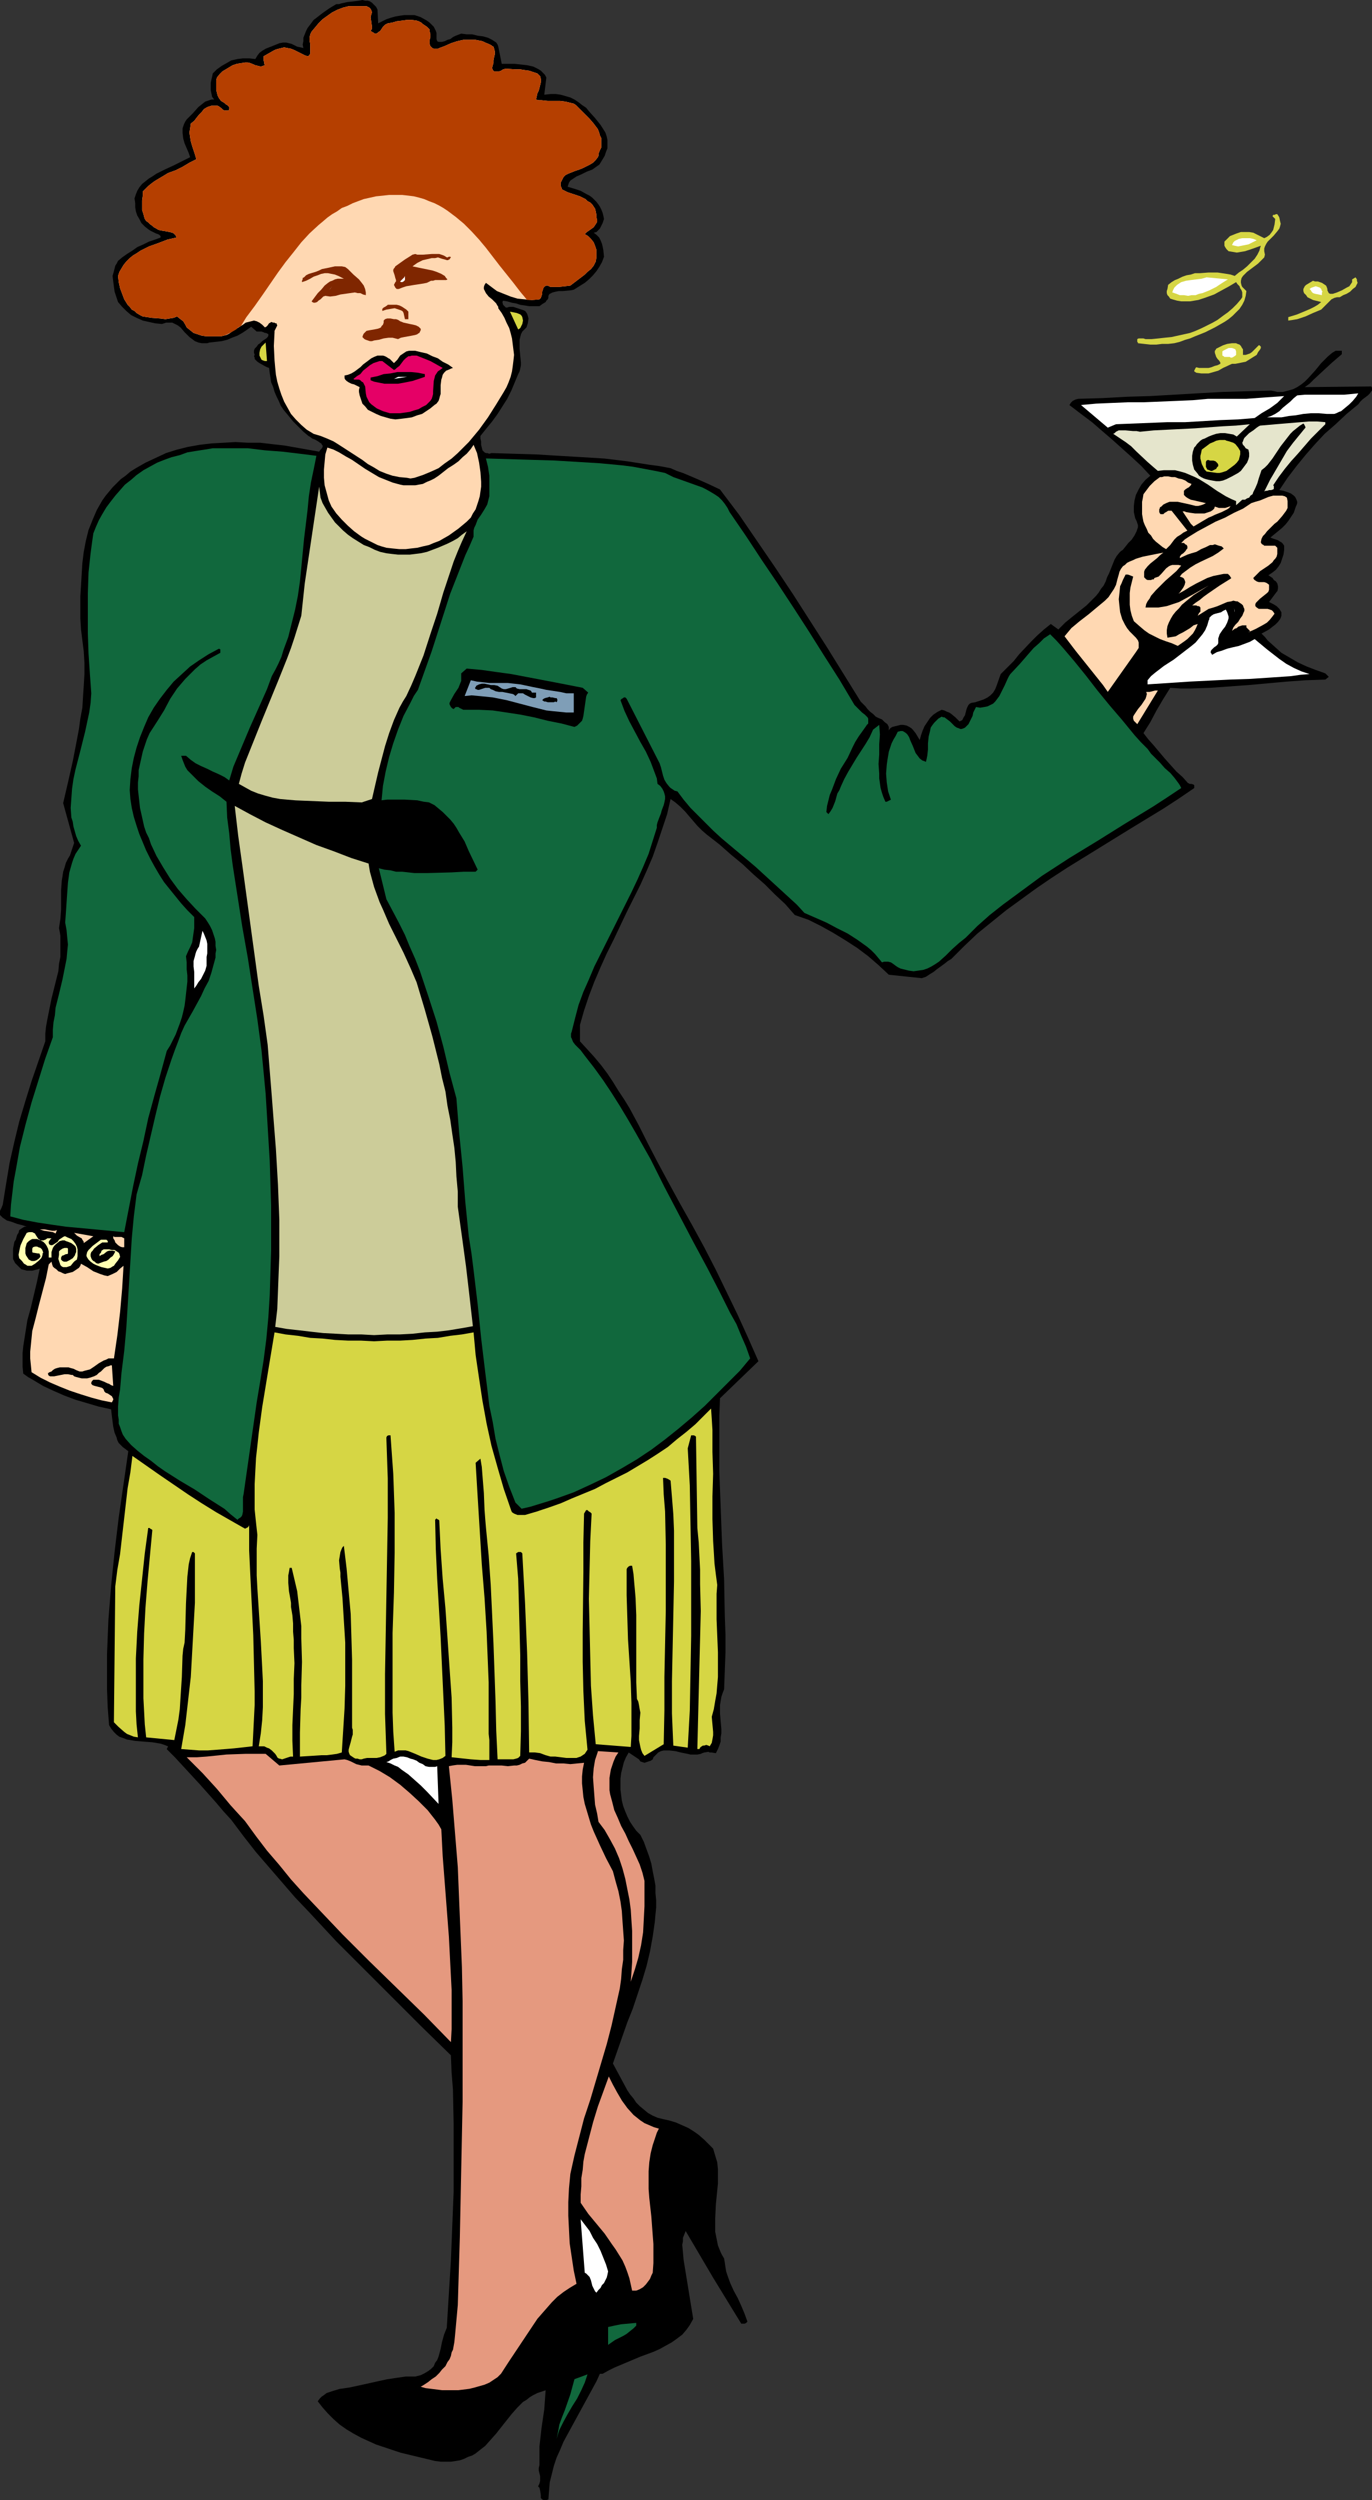 <?xml version="1.0" encoding="UTF-8" standalone="no"?>
<svg
   version="1.0"
   width="85.462mm"
   height="155.711mm"
   id="svg60"
   sodipodi:docname="Woman &amp; Cocktail.wmf"
   xmlns:inkscape="http://www.inkscape.org/namespaces/inkscape"
   xmlns:sodipodi="http://sodipodi.sourceforge.net/DTD/sodipodi-0.dtd"
   xmlns="http://www.w3.org/2000/svg"
   xmlns:svg="http://www.w3.org/2000/svg">
  <rect width="100%" height="100%" fill="#333333" stroke="none"/>
  <sodipodi:namedview
     id="namedview60"
     pagecolor="#ffffff"
     bordercolor="#000000"
     borderopacity="0.25"
     inkscape:showpageshadow="2"
     inkscape:pageopacity="0.0"
     inkscape:pagecheckerboard="0"
     inkscape:deskcolor="#d1d1d1"
     inkscape:document-units="mm" />
  <defs
     id="defs1">
    <pattern
       id="WMFhbasepattern"
       patternUnits="userSpaceOnUse"
       width="6"
       height="6"
       x="0"
       y="0" />
  </defs>
  <path
     style="fill:#000000;fill-opacity:1;fill-rule:evenodd;stroke:none"
     d="M 88.871,2.262 89.033,5.494 90.002,5.009 90.972,4.525 91.941,4.201 93.072,3.878 94.042,3.717 95.173,3.555 h 2.424 l 1.454,0.485 1.454,0.808 0.646,0.485 0.485,0.485 0.485,0.485 0.323,0.646 0.162,0.323 0.162,0.485 v 0.808 0.323 0.323 l 0.162,0.485 0.323,0.162 h 0.808 l 0.646,-0.162 0.646,-0.323 0.646,-0.162 0.646,-0.485 0.646,-0.323 1.293,-0.485 1.293,0.162 h 1.293 l 1.293,0.323 1.293,0.162 1.131,0.323 0.97,0.485 0.485,0.323 0.485,0.323 0.323,0.485 0.162,0.485 0.808,4.04 h 1.454 1.616 l 1.454,0.162 1.454,0.162 1.454,0.323 0.646,0.323 0.646,0.323 0.485,0.323 0.485,0.485 0.485,0.485 0.323,0.646 -0.485,4.04 1.454,-0.162 h 1.293 l 1.131,0.162 1.131,0.323 1.131,0.323 0.97,0.485 0.97,0.646 0.808,0.646 0.97,0.646 0.646,0.808 1.454,1.616 1.293,1.616 1.131,1.778 0.323,0.97 0.162,0.808 v 0.97 0.97 l -0.323,0.808 -0.323,0.97 -0.485,0.808 -0.485,0.808 -0.323,0.485 -0.485,0.323 -1.131,0.808 -1.293,0.485 -1.293,0.646 -1.131,0.485 -0.485,0.323 -0.485,0.323 -0.485,0.323 -0.323,0.485 -0.162,0.485 -0.162,0.485 1.616,0.485 1.454,0.485 1.454,0.808 0.646,0.323 0.646,0.485 0.485,0.485 0.485,0.485 0.485,0.646 0.323,0.485 0.323,0.646 0.323,0.808 0.162,0.646 0.162,0.808 -0.323,0.97 -0.485,0.97 -0.162,0.323 -0.485,0.485 -0.323,0.323 -0.646,0.162 0.646,0.485 0.646,0.646 0.323,0.646 0.323,0.808 0.162,0.646 0.162,0.808 0.162,1.616 -0.485,1.293 -0.646,1.131 -0.646,0.97 -0.808,0.97 -0.97,0.97 -0.97,0.808 -1.293,0.808 -1.293,0.808 -0.808,0.162 -1.777,0.162 h -0.97 l -0.808,0.162 -0.646,0.162 -0.646,0.323 -0.162,0.162 -0.162,0.323 v 0.485 l -0.162,0.323 -0.323,0.323 -0.162,0.323 -0.808,0.485 -0.646,0.485 h -1.293 -1.131 l -0.97,-0.162 -1.131,-0.162 -0.97,-0.323 -0.97,-0.162 -1.131,-0.323 -0.97,-0.162 -0.162,0.323 0.162,0.646 0.162,0.162 0.162,0.162 0.323,0.323 h 0.323 l 0.485,-0.162 h 0.485 0.485 l 0.485,0.162 0.97,0.323 0.97,0.323 0.323,0.162 0.162,0.162 0.323,0.485 0.162,0.485 0.162,0.646 -0.162,1.131 -0.162,0.485 -0.162,0.485 -0.485,0.485 -0.485,0.485 -0.323,0.646 -0.162,0.646 -0.162,0.646 v 0.646 1.454 l 0.162,1.616 0.162,1.616 v 0.646 l -0.162,0.808 -0.162,0.646 -0.323,0.646 -0.808,1.939 -0.808,1.939 -0.97,1.939 -1.131,1.778 -1.131,1.778 -1.293,1.778 -1.454,1.778 -1.293,1.616 v 0.646 l 0.162,0.646 v 0.808 l 0.162,0.646 0.162,0.646 0.162,0.162 0.323,0.323 0.323,0.162 h 0.323 l 0.485,0.162 0.485,-0.162 10.665,0.323 5.332,0.323 5.494,0.323 5.171,0.323 5.332,0.646 5.171,0.808 2.424,0.323 2.585,0.485 1.454,0.646 1.454,0.485 3.07,1.293 2.909,1.293 2.747,1.293 4.524,5.979 4.201,6.14 4.201,6.14 4.201,6.302 8.079,12.604 7.918,12.766 1.131,1.131 0.485,0.646 0.646,0.646 0.646,0.485 0.646,0.646 0.646,0.323 0.808,0.323 0.323,0.323 0.323,0.323 0.646,0.485 0.162,0.323 0.162,0.323 v 0.323 0.485 l 0.323,-0.485 0.485,-0.323 0.646,-0.162 0.646,-0.162 0.646,-0.162 h 0.646 l 0.808,0.162 0.646,0.323 0.485,0.323 0.323,0.323 0.646,0.808 0.485,0.808 0.485,0.808 0.323,-1.131 0.323,-0.97 0.485,-1.131 0.646,-0.97 0.646,-0.97 0.808,-0.808 0.97,-0.646 0.97,-0.485 0.646,0.162 0.646,0.323 0.485,0.162 0.485,0.323 0.97,0.808 0.97,0.97 0.323,-0.162 0.323,-0.162 0.323,-0.646 0.323,-0.485 0.162,-0.646 0.162,-0.646 0.162,-0.485 0.323,-0.646 0.323,-0.323 0.323,-0.162 0.97,-0.162 0.97,-0.323 0.97,-0.323 0.97,-0.485 0.646,-0.485 0.646,-0.646 0.485,-0.808 0.323,-0.808 0.97,-2.747 1.616,-1.616 1.454,-1.454 0.646,-0.808 0.646,-0.808 2.747,-2.909 1.454,-1.454 1.616,-1.454 1.616,-1.293 1.777,1.293 1.616,-1.616 1.777,-1.454 1.616,-1.293 1.616,-1.293 1.454,-1.454 0.808,-0.808 0.646,-0.808 0.485,-0.808 0.646,-0.808 0.485,-0.97 0.323,-0.97 0.485,-0.97 0.323,-0.808 0.646,-1.616 0.323,-0.808 0.485,-0.808 0.646,-0.808 0.323,-0.323 0.485,-0.323 0.646,-0.808 0.646,-0.808 0.808,-0.808 0.646,-0.97 0.485,-0.97 0.162,-0.485 0.162,-0.485 v -0.485 l -0.162,-0.485 -0.162,-0.485 -0.323,-0.646 -0.323,-1.454 v -1.454 l 0.162,-1.293 0.323,-1.293 0.646,-1.293 0.646,-1.131 0.97,-1.131 1.131,-0.97 -2.101,-2.262 -2.262,-2.101 -4.686,-4.201 -2.262,-1.939 -2.424,-2.101 -2.585,-1.939 -2.747,-2.101 0.162,-0.162 0.162,-0.323 0.485,-0.485 0.646,-0.323 0.646,-0.162 5.655,-0.162 5.817,-0.323 5.494,-0.162 11.149,-0.646 5.817,-0.323 5.655,-0.162 5.817,-0.162 0.808,0.162 0.646,0.162 h 0.808 0.485 l 1.293,-0.323 1.131,-0.323 0.97,-0.485 0.97,-0.646 0.808,-0.646 0.808,-0.808 1.616,-1.778 1.454,-1.778 0.808,-0.808 0.808,-0.808 0.97,-0.808 0.808,-0.485 h 1.454 v 0.808 l -1.131,0.97 -1.131,0.97 -2.101,1.939 -2.262,2.101 -0.97,0.97 -1.131,0.808 15.674,-0.162 0.162,0.323 v 0.323 0.323 l -0.162,0.162 -0.323,0.485 -0.485,0.485 -0.646,0.485 -0.646,0.485 -0.485,0.485 -0.485,0.646 -2.747,2.262 -2.585,2.424 -2.585,2.262 -2.262,2.424 -2.262,2.585 -2.101,2.585 -2.101,2.747 -1.939,2.909 0.97,0.162 0.97,0.323 0.808,0.323 0.646,0.485 0.323,0.323 0.162,0.323 0.162,0.323 0.162,0.485 v 0.323 l -0.162,0.485 -0.162,0.323 -0.162,0.485 -0.323,0.97 -0.646,0.97 -0.646,0.97 -0.646,0.808 -0.808,0.808 -0.97,0.808 -1.777,1.454 0.323,0.162 0.485,0.162 0.97,0.323 0.485,0.323 0.323,0.162 0.323,0.323 0.323,0.485 v 0.97 l -0.162,1.131 -0.323,0.97 -0.323,0.97 -0.485,0.808 -0.646,0.808 -0.808,0.646 -0.97,0.646 0.97,0.646 0.323,0.485 0.485,0.323 0.323,0.485 0.162,0.646 v 0.485 l -0.162,0.808 v -0.162 l -1.939,2.585 0.97,0.485 0.808,0.485 0.646,0.646 0.485,0.808 v 0.485 0.323 l -0.162,0.485 -0.162,0.323 -0.485,0.646 -0.646,0.646 -0.646,0.485 -0.808,0.646 -1.777,0.97 0.808,0.808 0.646,0.808 1.616,1.454 1.616,1.454 1.939,1.131 1.939,1.131 2.101,0.97 2.101,0.808 2.262,0.808 0.808,0.808 -0.808,0.646 -4.686,0.162 -4.524,0.323 -8.887,0.808 -4.524,0.323 -4.524,0.323 -4.524,0.162 h -2.424 l -2.424,-0.162 -0.808,1.293 -0.808,1.293 -1.616,2.747 -1.454,2.747 -1.616,2.585 1.131,1.454 1.293,1.454 2.585,3.07 2.747,3.07 1.454,1.293 1.293,1.454 h 0.162 l 0.162,0.162 h 0.485 l 0.485,0.162 v 0 l 0.162,0.162 v 0.646 l -3.555,2.424 -3.716,2.424 -7.433,4.525 -7.594,4.686 -7.594,4.686 -3.716,2.424 -3.555,2.424 -3.555,2.585 -3.555,2.585 -3.393,2.747 -3.393,2.747 -3.07,2.909 -3.07,3.07 -0.808,0.485 -0.808,0.646 -1.777,1.293 -0.808,0.646 -0.808,0.485 -0.97,0.646 -0.97,0.323 -7.756,-0.808 -2.424,-2.262 -2.424,-2.101 -2.585,-1.939 -2.747,-1.778 -2.909,-1.778 -2.909,-1.616 -2.909,-1.454 -3.232,-1.131 -2.262,-2.585 -2.424,-2.262 -2.424,-2.424 -2.585,-2.262 -2.585,-2.424 -2.747,-2.262 -2.747,-2.424 -2.909,-2.262 -1.131,-0.97 -1.131,-1.131 -0.97,-1.131 -1.939,-2.262 -1.131,-1.131 -1.131,-0.97 -1.131,-0.808 -0.808,3.555 -1.131,3.393 -1.131,3.393 -1.131,3.232 -1.454,3.393 -1.454,3.232 -3.232,6.464 -3.07,6.464 -1.616,3.232 -1.454,3.232 -1.454,3.393 -1.293,3.393 -1.131,3.393 -0.97,3.393 v 3.878 l 1.777,1.939 1.616,1.778 1.616,1.939 1.454,1.939 1.293,1.939 1.293,2.101 1.293,1.939 1.293,2.101 2.262,4.201 2.101,4.201 2.262,4.363 2.262,4.201 2.909,5.333 2.909,5.171 2.909,5.333 2.747,5.333 2.585,5.333 2.585,5.332 2.424,5.333 2.424,5.494 -9.049,8.726 -0.162,4.201 v 4.363 4.363 4.201 l 0.323,8.564 0.323,8.564 0.485,8.403 0.162,8.564 0.162,4.363 v 4.201 l -0.162,4.363 -0.162,4.363 -0.323,0.808 -0.323,0.97 -0.162,0.97 -0.162,0.97 v 1.939 l 0.162,1.939 0.162,1.778 v 0.97 l -0.162,0.97 v 0.97 l -0.323,0.97 -0.323,0.808 -0.485,0.97 -0.97,-0.162 h -0.485 l -0.323,-0.162 -0.97,0.162 -0.485,0.162 -0.323,0.162 -0.808,0.162 h -0.808 -0.808 l -0.646,-0.162 -1.616,-0.323 -1.293,-0.323 -1.454,-0.162 h -0.646 -0.646 l -0.646,0.162 -0.646,0.323 -0.485,0.485 -0.646,0.646 -0.162,0.485 -0.485,0.323 -0.485,0.162 -0.485,0.162 -0.485,0.162 -0.485,-0.162 -0.485,-0.162 -0.323,-0.485 -2.424,-1.616 -0.646,1.131 -0.485,1.131 -0.323,1.293 -0.323,1.293 -0.162,1.293 v 1.293 1.293 l 0.162,1.293 0.162,1.293 0.323,1.293 0.485,1.293 0.485,1.131 0.646,1.293 0.646,0.97 0.808,1.131 0.97,0.97 0.808,1.616 0.646,1.778 0.646,1.778 0.485,1.616 0.323,1.778 0.323,1.616 0.323,1.778 v 1.778 l 0.162,1.616 v 1.778 l -0.162,1.616 -0.162,1.778 -0.485,3.393 -0.646,3.555 -0.808,3.393 -0.97,3.232 -1.131,3.393 -1.131,3.393 -1.293,3.232 -1.131,3.232 -1.131,3.232 -1.131,3.232 1.131,2.101 1.131,2.101 1.131,2.101 0.646,0.97 0.808,0.97 0.646,0.97 0.808,0.808 0.97,0.808 0.97,0.808 1.131,0.646 1.131,0.485 1.293,0.323 1.454,0.323 1.616,0.485 1.454,0.646 1.454,0.646 1.293,0.808 1.131,0.808 1.293,1.131 0.97,0.97 1.131,1.131 0.485,1.616 0.485,1.616 0.162,1.616 v 1.616 1.778 l -0.162,1.616 -0.323,3.232 -0.162,3.393 v 1.454 1.616 l 0.323,1.616 0.323,1.616 0.646,1.616 0.323,0.646 0.485,0.808 0.162,0.97 0.162,1.131 0.162,0.97 0.323,0.97 0.646,1.778 0.808,1.778 0.97,1.778 0.808,1.778 0.808,1.939 0.646,1.778 -0.162,0.162 -0.162,0.162 -0.323,0.162 h -0.808 l -6.625,-10.827 -3.232,-5.494 -3.232,-5.494 -0.323,0.808 -0.323,0.808 v 0.808 l -0.162,0.808 0.162,1.778 0.162,1.778 2.262,13.897 -0.808,1.454 -0.808,1.131 -0.97,1.131 -1.293,0.97 -1.131,0.808 -1.454,0.808 -1.454,0.808 -1.454,0.646 -3.07,1.131 -3.07,1.293 -3.07,1.293 -1.293,0.646 -1.454,0.808 h -0.646 l -0.808,1.778 -0.97,1.778 -1.939,3.555 -0.97,1.778 -0.97,1.778 -1.939,3.555 -0.97,1.778 -0.808,1.939 -0.808,1.778 -0.646,1.939 -0.485,1.939 -0.485,1.939 -0.162,1.939 -0.162,2.101 -0.485,0.162 h -0.323 -0.323 l -0.323,-0.162 -0.162,-0.162 -0.162,-0.162 v -0.646 l -0.162,-1.131 -0.162,-0.646 -0.162,-0.162 -0.162,-0.162 0.323,-0.646 0.162,-0.646 v -0.646 -0.485 l -0.323,-1.293 v -0.646 l 0.162,-0.646 v -2.101 -2.262 l 0.485,-4.363 0.646,-4.363 0.162,-2.262 0.162,-2.262 -0.97,0.323 -0.97,0.323 -0.97,0.485 -0.808,0.485 -0.808,0.646 -0.808,0.485 -1.293,1.293 -1.293,1.454 -1.293,1.616 -2.424,3.07 -1.293,1.454 -1.293,1.454 -1.454,1.131 -0.808,0.646 -0.808,0.485 -0.97,0.323 -0.97,0.485 -0.97,0.323 -0.97,0.162 -1.131,0.162 h -1.131 -1.293 l -1.293,-0.162 -4.04,-0.97 -4.04,-0.97 -1.939,-0.646 -1.939,-0.646 -1.939,-0.646 -1.777,-0.808 -1.777,-0.808 -1.777,-0.97 -1.616,-0.97 -1.616,-1.131 -1.454,-1.293 -1.293,-1.293 -1.293,-1.454 -1.131,-1.454 0.485,-0.646 0.485,-0.485 0.485,-0.323 0.646,-0.485 1.454,-0.485 1.616,-0.485 2.262,-0.323 2.262,-0.485 4.363,-0.97 2.262,-0.485 2.101,-0.323 2.262,-0.323 h 2.262 l 1.293,-0.323 0.97,-0.485 0.808,-0.485 0.646,-0.485 0.646,-0.646 0.323,-0.808 0.485,-0.646 0.323,-0.808 0.485,-1.778 0.162,-0.808 0.162,-0.808 0.485,-1.778 0.323,-0.808 0.323,-0.808 0.485,-7.918 0.485,-7.918 0.323,-8.08 0.323,-8.08 v -8.08 -8.08 l -0.162,-7.918 -0.323,-4.04 -0.162,-4.04 -6.787,-6.625 -6.787,-6.787 -6.787,-6.787 -6.625,-6.625 -6.463,-6.948 -3.232,-3.393 -3.07,-3.555 -3.07,-3.555 -3.07,-3.555 -2.909,-3.717 -2.909,-3.878 -1.777,-1.939 -1.777,-2.101 -3.878,-4.363 -3.878,-4.201 -1.939,-2.101 -1.939,-1.939 0.323,-0.646 -0.808,-0.323 -0.97,-0.323 -1.939,-0.323 -2.101,-0.162 -1.939,-0.162 -0.97,-0.162 -0.97,-0.162 -0.808,-0.323 -0.97,-0.323 -0.646,-0.485 -0.646,-0.646 -0.646,-0.808 -0.485,-0.808 -0.323,-4.201 -0.162,-4.201 v -4.04 -4.201 l 0.162,-4.04 0.162,-4.04 0.323,-4.04 0.323,-4.04 0.808,-7.918 0.97,-8.08 2.262,-15.674 -0.646,-0.485 -0.646,-0.485 -0.485,-0.485 -0.485,-0.485 -0.323,-0.646 -0.162,-0.646 -0.485,-1.131 -0.323,-1.454 -0.162,-1.293 -0.162,-1.293 -0.162,-1.454 -2.909,-0.646 -2.747,-0.808 -2.747,-0.808 -2.585,-0.97 -2.585,-1.131 -2.424,-1.131 -2.424,-1.454 -1.131,-0.646 -1.131,-0.808 -0.162,-1.616 v -1.616 -1.616 l 0.162,-1.616 0.485,-3.07 0.485,-3.07 0.808,-2.909 1.454,-6.14 0.646,-3.07 -0.485,0.162 -0.646,0.162 -0.646,0.162 H 6.948 6.302 L 5.655,298.944 5.009,298.782 4.524,298.297 4.201,297.974 3.878,297.651 3.555,297.328 3.393,297.004 3.07,296.358 v -0.808 -0.808 -0.808 l 0.323,-1.616 0.323,-0.485 0.323,-1.131 0.323,-0.485 0.162,-0.646 0.485,-0.323 0.485,-0.323 0.323,-0.162 H 6.302 L 5.817,288.602 5.332,288.44 4.04,288.117 2.747,287.632 1.616,287.309 1.131,286.986 0.646,286.663 0.323,286.339 0,286.016 v -0.485 -0.485 l 0.323,-0.646 0.323,-0.808 0.808,-5.009 0.808,-4.848 1.131,-5.009 1.131,-4.686 1.454,-4.848 1.454,-4.686 1.616,-4.686 1.616,-4.686 v -1.778 l 0.162,-1.616 0.323,-1.778 0.323,-1.616 0.646,-3.232 0.808,-3.232 0.808,-3.232 0.162,-1.778 0.323,-1.616 v -1.616 -1.778 -1.616 l -0.323,-1.778 0.162,-1.131 0.162,-0.97 0.162,-2.262 v -2.262 -2.262 l 0.162,-2.262 0.162,-0.97 0.162,-1.131 0.323,-0.97 0.323,-1.131 0.485,-0.97 0.485,-0.808 0.97,-2.909 -2.585,-9.372 1.131,-4.848 1.131,-5.009 0.97,-5.009 0.485,-2.585 0.323,-2.424 0.485,-2.585 0.162,-2.747 0.162,-2.424 0.162,-2.747 v -2.585 l -0.162,-2.747 -0.323,-2.585 -0.323,-2.585 -0.162,-2.585 v -5.171 l 0.162,-2.585 0.162,-2.747 0.162,-2.585 0.323,-2.585 0.485,-2.585 0.646,-2.585 0.97,-2.424 0.485,-1.131 0.485,-1.131 0.646,-1.131 0.646,-1.131 0.808,-1.131 0.808,-0.97 0.808,-0.97 0.97,-0.97 0.97,-0.97 1.131,-0.808 1.131,-0.97 1.293,-0.808 1.131,-0.646 1.131,-0.646 2.424,-1.131 2.424,-1.131 2.585,-0.808 2.585,-0.646 2.747,-0.485 2.747,-0.323 2.909,-0.162 2.747,-0.162 2.909,0.162 h 2.909 l 2.747,0.323 2.909,0.323 2.747,0.485 2.747,0.485 2.747,0.485 0.323,-0.485 0.323,-0.323 0.162,-0.323 v -0.323 l -0.162,-0.162 -0.162,-0.323 -0.323,-0.162 -0.162,-0.162 -0.808,-0.485 -0.323,-0.162 -0.485,-0.162 -0.646,-0.485 -0.323,-0.162 -0.162,-0.162 -0.97,-0.808 -0.808,-0.808 -1.616,-1.616 -1.454,-1.778 -0.808,-0.97 -0.646,-0.97 -0.485,-1.131 -0.485,-0.97 -0.485,-1.131 -0.323,-1.131 -0.485,-1.131 -0.162,-1.131 -0.162,-0.97 -0.162,-1.293 -0.485,-0.162 -0.646,-0.323 -1.131,-0.646 -0.485,-0.323 -0.485,-0.485 -0.162,-0.162 v -0.323 l -0.162,-0.323 0.162,-0.323 -0.162,-0.485 v -0.485 l 0.162,-0.485 0.485,-0.485 0.323,-0.485 0.485,-0.323 0.485,-0.485 0.485,-0.323 0.485,-0.323 0.323,-0.323 0.162,-0.323 V 78.695 L 63.018,78.533 H 62.856 L 62.695,78.372 H 62.371 L 62.048,78.21 61.564,78.049 h -0.646 -0.485 l -1.293,-1.131 -1.131,0.808 -0.97,0.646 -1.131,0.646 -1.293,0.485 -1.131,0.485 -1.293,0.323 -1.454,0.162 -1.454,0.162 -0.485,0.162 h -0.485 -0.808 l -0.808,-0.162 -0.808,-0.323 -0.646,-0.485 -0.646,-0.485 -1.131,-1.131 -0.97,-1.131 -0.646,-0.485 -0.646,-0.323 -0.646,-0.323 h -0.646 -0.808 l -0.485,0.162 -0.485,0.162 -1.616,-0.162 -1.454,-0.323 -1.454,-0.323 -1.454,-0.646 -1.293,-0.646 -1.131,-0.97 -0.97,-0.97 -0.97,-1.131 -0.808,-2.424 -0.162,-1.131 -0.162,-1.293 -0.162,-1.293 0.323,-1.131 0.162,-0.646 0.162,-0.646 0.323,-0.485 0.323,-0.646 0.97,-0.808 1.131,-0.808 1.293,-0.808 1.131,-0.808 1.454,-0.646 1.293,-0.646 1.454,-0.485 1.293,-0.485 V 55.587 L 37.488,55.264 37.164,55.103 36.68,54.941 35.71,54.456 35.387,54.295 34.902,53.971 34.094,53.325 33.286,52.517 32.802,51.548 32.317,50.74 31.994,49.77 31.832,48.801 v -0.97 l -0.162,-1.131 0.323,-0.97 0.323,-0.808 0.485,-0.808 0.646,-0.808 0.808,-0.646 0.808,-0.646 0.808,-0.485 0.97,-0.646 1.939,-0.97 2.101,-0.97 1.939,-0.97 0.97,-0.485 0.97,-0.485 -0.323,-0.97 -0.485,-1.131 -0.485,-1.131 -0.323,-1.131 -0.162,-1.293 v -0.485 -0.646 l 0.162,-0.485 0.162,-0.485 0.323,-0.646 0.323,-0.485 0.646,-0.646 0.808,-0.808 1.293,-1.454 0.808,-0.646 0.808,-0.646 0.97,-0.323 0.485,-0.162 h 0.646 l -0.485,-0.646 -0.162,-0.808 -0.162,-0.808 v -0.808 -0.808 l 0.162,-0.808 0.162,-0.646 0.162,-0.808 0.97,-0.97 1.131,-0.808 1.131,-0.646 1.131,-0.646 1.454,-0.323 1.293,-0.162 h 1.454 l 1.454,0.162 0.485,-0.808 0.485,-0.646 0.646,-0.485 0.808,-0.485 1.616,-0.646 1.616,-0.646 0.808,-0.162 h 0.808 l 0.646,0.162 0.646,0.162 0.646,0.323 0.646,0.323 0.808,0.162 0.646,0.162 -0.162,-0.808 0.162,-0.808 V 8.888 L 71.743,8.08 72.067,7.272 72.39,6.625 72.874,5.979 73.359,5.333 73.844,4.686 74.49,4.201 75.945,3.07 77.56,1.939 79.176,0.97 h 0.646 L 80.307,0.808 81.762,0.485 83.216,0.323 84.509,0.162 85.316,0 85.963,0.162 h 0.646 l 0.485,0.162 0.485,0.323 0.485,0.485 0.485,0.485 z"
     id="path1" />
  <path
     style="fill:#ffd8b2;fill-opacity:1;fill-rule:evenodd;stroke:none"
     d="M 87.579,2.909 87.417,3.393 87.255,4.04 87.417,5.171 87.579,6.302 V 6.787 l -0.323,0.485 0.485,0.323 0.323,0.162 0.162,0.162 h 0.323 L 88.871,7.756 89.033,7.595 89.518,7.272 89.841,6.787 90.164,6.302 90.649,5.817 90.972,5.656 91.295,5.494 92.265,5.333 93.396,5.009 94.688,4.848 95.819,4.686 h 1.131 l 1.131,0.162 0.485,0.162 0.646,0.323 0.323,0.323 0.485,0.323 0.485,0.323 0.323,0.323 0.323,0.323 v 0.485 l 0.162,0.485 v 0.485 0.485 l -0.162,0.485 v 0.97 l 0.162,0.485 0.162,0.162 0.323,0.323 0.323,0.162 h 0.97 l 0.323,-0.162 1.293,-0.485 1.454,-0.646 1.454,-0.485 1.454,-0.323 h 1.454 1.454 l 0.808,0.162 0.808,0.162 0.646,0.323 0.808,0.323 0.323,0.162 0.323,0.162 0.162,0.162 0.323,0.162 0.162,0.485 0.162,0.646 v 0.646 l -0.162,0.646 -0.162,0.808 v 0.646 l -0.162,0.485 -0.162,0.646 0.162,0.485 0.162,0.162 0.162,0.162 h 0.162 0.323 0.323 0.323 l 0.485,-0.162 0.485,-0.323 0.646,-0.162 2.262,0.162 h 1.131 l 0.97,0.162 1.131,0.162 0.97,0.323 0.97,0.323 0.323,0.323 0.323,0.323 0.162,0.646 v 0.808 l -0.162,0.646 -0.162,0.646 -0.162,0.646 -0.323,0.646 -0.323,1.454 0.646,0.162 h 0.646 l 1.454,0.162 h 1.454 1.454 l 1.293,0.162 0.646,0.162 0.646,0.162 0.646,0.162 0.485,0.323 0.485,0.485 0.485,0.485 1.131,1.131 1.131,1.131 0.97,1.131 0.97,1.293 0.323,0.808 0.162,0.646 0.323,0.646 v 0.808 0.646 0.808 l -0.323,0.646 -0.323,0.808 v 0.485 l -0.162,0.323 -0.485,0.646 -0.646,0.646 -0.808,0.485 -0.646,0.323 -0.97,0.485 -0.808,0.323 -0.97,0.323 -0.808,0.323 -0.808,0.323 -0.646,0.323 -0.485,0.485 -0.323,0.646 -0.162,0.323 -0.162,0.323 v 0.323 0.485 l 0.162,0.323 0.162,0.485 1.293,0.646 1.454,0.485 1.454,0.485 1.293,0.646 0.485,0.485 0.646,0.323 0.485,0.485 0.323,0.485 0.323,0.485 0.162,0.646 0.162,0.808 v 0.646 l 0.162,0.485 v 0.323 0.162 l -0.162,0.323 -0.323,0.485 -0.323,0.485 -1.131,0.808 -0.485,0.323 -0.485,0.485 0.808,0.485 0.646,0.646 0.646,0.808 0.323,0.808 0.323,0.97 v 0.808 0.97 l -0.162,0.97 -0.485,0.97 -0.646,0.808 -0.808,0.646 -0.646,0.646 -3.393,2.585 -1.293,0.162 -1.454,0.162 h -0.646 -0.646 -0.646 l -0.646,-0.323 h -0.323 l -0.323,0.162 -0.162,0.162 -0.162,0.162 -0.162,0.485 -0.162,0.485 v 0.485 l -0.162,0.485 -0.162,0.485 -0.162,0.162 -0.162,0.162 -1.777,0.162 -1.777,-0.162 -1.616,-0.162 -1.616,-0.485 -1.616,-0.646 -1.616,-0.646 -1.293,-0.97 -1.293,-0.97 -0.323,0.485 -0.162,0.485 v 0.485 l 0.162,0.323 0.162,0.323 0.162,0.323 0.646,0.808 0.808,0.646 0.646,0.646 0.323,0.323 0.162,0.323 0.323,0.485 v 0.323 l 0.808,1.131 0.646,1.131 0.485,1.131 0.646,1.293 0.323,1.131 0.323,1.293 0.162,1.293 0.162,1.293 0.162,1.293 -0.162,1.454 -0.162,1.293 -0.162,1.131 -0.323,1.293 -0.485,1.293 -0.485,1.131 -0.646,1.131 -1.777,2.909 -1.939,3.07 -2.101,2.909 -2.424,2.909 -1.293,1.293 -1.293,1.293 -1.454,1.293 -1.616,1.131 -1.454,1.131 -1.777,0.808 -1.939,0.808 -1.939,0.646 -0.97,0.162 -0.808,-0.162 -1.777,-0.162 -1.616,-0.323 -1.454,-0.485 -1.616,-0.646 -1.293,-0.808 -1.454,-0.808 -1.293,-0.97 -2.747,-1.778 -2.747,-1.778 -1.293,-0.808 -1.454,-0.646 -1.616,-0.646 -1.616,-0.485 -1.616,-0.97 -1.293,-1.131 -1.293,-1.293 -1.131,-1.293 -0.808,-1.454 -0.808,-1.454 -0.646,-1.616 -0.485,-1.454 L 65.28,89.845 64.957,88.229 64.795,86.613 64.634,84.835 64.472,81.442 64.634,78.21 V 77.887 L 64.957,77.241 65.118,76.917 65.28,76.594 65.118,76.271 v -0.162 h -0.323 l -0.162,-0.162 h -0.323 l -0.485,-0.162 -0.162,0.162 -0.323,0.162 -0.323,0.485 -0.162,0.162 -0.162,0.162 -0.323,0.162 -0.646,-0.646 -0.646,-0.485 -0.646,-0.323 -0.646,-0.162 -0.646,0.162 -0.646,0.162 -0.646,0.162 -0.646,0.485 -1.293,0.808 -1.293,0.808 -0.646,0.485 -0.646,0.323 -0.646,0.162 -0.646,0.162 H 50.899 49.768 48.637 l -1.131,-0.162 -0.97,-0.323 -0.97,-0.323 -0.808,-0.646 -0.808,-0.646 -0.162,-0.323 -0.162,-0.323 -0.485,-0.808 -0.646,-0.485 -0.808,-0.646 -0.808,0.323 -0.97,0.162 -0.97,0.162 -1.131,-0.162 -2.101,-0.162 -2.101,-0.323 -0.646,-0.323 -0.808,-0.485 -0.485,-0.485 -0.646,-0.323 -0.485,-0.646 -0.485,-0.485 -0.808,-1.293 -0.485,-1.293 -0.485,-1.293 -0.323,-1.454 -0.162,-1.454 0.323,-0.97 0.485,-0.808 0.485,-0.808 0.646,-0.808 0.808,-0.808 0.808,-0.646 0.808,-0.485 0.97,-0.646 1.939,-0.97 L 37.326,57.203 39.427,56.395 41.527,55.911 41.366,55.426 41.204,55.264 40.881,54.941 40.558,54.779 39.911,54.618 39.103,54.456 38.134,54.295 37.326,54.133 36.518,53.648 36.195,53.487 35.872,53.163 35.387,52.84 34.902,52.356 34.417,52.032 34.094,51.548 33.933,51.063 33.771,50.416 33.448,49.447 v -1.131 -1.131 l 0.162,-1.131 v -0.97 l 0.646,-0.646 0.646,-0.646 0.808,-0.646 0.646,-0.485 1.616,-0.97 1.616,-0.97 1.777,-0.646 1.616,-0.808 1.616,-0.97 1.616,-0.808 -0.323,-1.131 -0.323,-0.97 -0.323,-0.97 -0.323,-1.131 -0.162,-0.97 -0.162,-1.131 0.162,-0.97 0.162,-1.131 0.808,-0.646 0.485,-0.646 0.646,-0.808 0.646,-0.646 0.485,-0.646 0.808,-0.485 0.485,-0.162 0.485,-0.162 h 0.485 0.646 0.323 l 0.323,0.162 0.646,0.485 0.323,0.323 0.323,0.162 h 0.485 0.485 l 0.162,-0.323 V 25.208 L 53.808,25.047 53.484,24.723 53.161,24.562 52.838,24.239 52.03,23.754 51.545,23.108 51.222,22.461 51.061,21.815 50.899,21.168 v -0.808 -0.646 -0.808 l 0.162,-0.646 0.646,-0.808 0.646,-0.646 0.808,-0.485 0.808,-0.485 0.808,-0.485 0.97,-0.323 0.97,-0.162 0.97,-0.162 h 0.646 l 0.646,0.162 1.131,0.485 0.646,0.162 0.646,0.162 0.485,-0.162 0.485,-0.162 -0.162,-0.323 v -0.323 l -0.162,-0.485 v -0.646 -0.323 l 1.131,-0.646 1.131,-0.646 0.646,-0.323 0.646,-0.162 0.646,-0.162 0.646,-0.162 0.808,0.162 0.808,0.162 0.808,0.323 0.646,0.323 1.293,0.646 0.646,0.323 0.646,0.162 0.323,-0.323 0.162,-0.323 V 11.796 11.15 10.342 L 72.874,9.534 V 8.888 l 0.162,-0.808 0.162,-0.323 0.162,-0.323 0.808,-0.97 0.808,-0.97 0.97,-0.97 1.131,-0.808 1.131,-0.808 1.293,-0.646 1.293,-0.485 1.293,-0.323 h 0.808 0.808 1.777 0.808 l 0.323,0.162 0.323,0.162 0.162,0.162 0.162,0.162 0.162,0.323 z"
     id="path2" />
  <path
     style="fill:#d6d644;fill-opacity:1;fill-rule:evenodd;stroke:none"
     d="m 300.708,50.416 0.323,0.485 0.162,0.323 0.162,0.808 0.162,0.646 -0.162,0.646 -0.162,0.485 -0.485,0.646 -0.808,0.97 -0.97,0.97 -0.485,0.485 -0.323,0.485 -0.323,0.646 -0.162,0.485 v 0.646 l 0.162,0.808 -0.162,0.646 -0.485,0.485 -0.485,0.485 -0.485,0.485 -2.585,1.939 -0.485,0.485 -0.485,0.485 -0.323,0.485 -0.162,0.646 v 0.485 l 0.162,0.646 0.162,0.323 0.323,0.323 0.323,0.323 0.323,0.323 -0.162,1.131 -0.323,1.131 -0.485,0.97 -0.646,0.97 -0.808,0.808 -0.808,0.808 -0.97,0.808 -0.97,0.646 -1.131,0.646 -1.131,0.646 -2.262,1.131 -2.424,0.97 -1.131,0.485 -1.131,0.323 -1.293,0.485 -1.293,0.323 -1.454,0.162 h -1.454 l -1.293,0.162 h -1.454 l -2.909,-0.323 v -0.162 l -0.162,-0.162 v -0.323 -0.323 l 0.323,-0.162 h 0.323 0.808 l 0.485,0.162 h 0.485 0.485 0.485 l 1.616,-0.162 1.454,-0.162 1.616,-0.162 1.454,-0.323 1.454,-0.323 1.454,-0.323 1.293,-0.485 1.454,-0.646 1.293,-0.646 1.293,-0.646 1.131,-0.646 1.293,-0.97 1.131,-0.808 1.131,-0.97 0.97,-0.97 0.97,-1.131 0.323,-0.485 v -0.485 -0.646 l -0.162,-0.485 -0.323,-0.485 -0.162,-0.485 -0.485,-0.485 -0.323,-0.485 -1.616,0.97 -1.777,0.97 -1.777,0.97 -1.777,0.646 -0.97,0.323 -0.97,0.323 -0.97,0.162 -0.97,0.162 h -1.131 -0.97 l -0.97,-0.162 -1.131,-0.323 -0.485,-0.162 -0.323,-0.485 -0.323,-0.323 -0.162,-0.485 v -0.485 l 0.162,-0.485 0.162,-0.97 0.808,-0.646 0.808,-0.485 0.808,-0.323 0.97,-0.485 0.97,-0.323 0.97,-0.162 0.97,-0.323 h 1.131 l 2.101,-0.162 h 2.101 l 2.101,0.323 0.97,0.162 0.97,0.323 0.97,-0.808 0.97,-0.646 0.97,-0.808 0.97,-0.97 0.808,-0.808 0.646,-0.97 0.485,-0.97 0.162,-0.646 0.162,-0.485 -1.777,0.646 -1.939,0.646 -0.97,0.162 -0.97,0.162 -0.97,-0.162 -0.97,-0.162 -0.485,-0.485 -0.323,-0.485 -0.162,-0.323 v -0.323 -0.323 -0.323 l 0.646,-0.646 0.646,-0.646 0.808,-0.323 0.808,-0.323 0.97,-0.323 h 0.97 0.97 l 0.97,0.162 2.585,1.293 0.646,-0.323 0.646,-0.485 0.485,-0.646 0.323,-0.485 0.162,-0.646 0.162,-0.646 0.162,-1.293 v 0 l -0.646,-0.646 0.162,-0.323 h 0.323 l 0.323,-0.162 z"
     id="path3" />
  <path
     style="fill:#ffffff;fill-opacity:1;fill-rule:evenodd;stroke:none"
     d="m 295.861,56.557 -0.646,0.323 -0.646,0.323 -0.646,0.323 -0.808,0.162 -0.808,0.162 -0.808,0.162 -0.808,-0.162 -0.646,-0.162 0.162,-0.323 0.162,-0.323 0.323,-0.323 0.323,-0.162 0.646,-0.323 0.808,-0.162 h 0.808 0.97 l 0.808,0.162 z"
     id="path4" />
  <path
     style="fill:#7f2600;fill-opacity:1;fill-rule:evenodd;stroke:none"
     d="m 105.191,60.597 h 0.162 l 0.323,-0.162 h 0.323 v 0 l 0.162,0.162 -0.162,0.162 -0.162,0.323 h -0.162 l -0.162,0.162 h -0.323 l -0.485,-0.162 -0.646,-0.162 -0.485,-0.162 -0.485,-0.162 -0.646,0.162 h -0.808 l -0.646,0.162 -1.454,0.323 -1.293,0.646 -1.131,0.808 2.262,0.485 2.424,0.485 0.97,0.323 1.131,0.485 0.808,0.485 0.323,0.485 0.323,0.323 -0.323,0.162 h -0.485 -2.101 l -0.485,0.162 h -0.485 l -0.97,0.485 -0.808,0.162 -2.101,0.323 -1.939,0.323 -0.97,0.323 -0.808,0.323 h -0.323 -0.162 l -0.323,-0.323 -0.162,-0.323 -0.162,-0.323 0.162,-0.323 0.162,-0.323 0.162,-0.162 v -0.323 l -0.162,-0.485 -0.162,-0.646 -0.162,-0.485 -0.162,-0.485 v -0.323 l 0.162,-0.323 0.162,-0.162 0.162,-0.323 1.131,-0.808 1.131,-0.808 1.293,-0.808 0.485,-0.323 0.646,-0.162 0.485,0.162 h 0.485 0.808 l 2.101,-0.162 h 0.97 0.808 l 0.97,0.323 0.323,0.162 z"
     id="path5" />
  <path
     style="fill:#7f2600;fill-opacity:1;fill-rule:evenodd;stroke:none"
     d="m 86.124,68.838 v 0.646 L 85.478,69.323 84.832,68.999 h -0.646 l -0.646,-0.162 -1.131,0.162 -1.131,0.162 -1.131,0.162 -1.131,0.323 -1.293,0.162 -1.131,-0.162 -0.485,0.162 -0.323,0.323 -0.323,0.323 -0.485,0.323 -0.323,0.323 -0.485,0.162 H 73.844 l -0.323,-0.162 -0.162,-0.162 1.454,-1.939 0.808,-0.808 0.808,-0.97 0.808,-0.646 0.485,-0.323 0.485,-0.162 0.646,-0.323 0.646,-0.162 h 0.646 0.808 l -0.646,-0.323 -0.646,-0.323 -0.808,-0.323 -0.808,-0.162 -0.808,-0.162 h -0.808 l -0.808,0.162 -0.808,0.323 -0.97,0.323 -0.808,0.485 -0.97,0.485 -0.97,0.323 v -0.323 l 0.162,-0.323 v -0.323 l 0.323,-0.162 0.485,-0.485 0.646,-0.323 1.616,-0.485 0.808,-0.323 0.646,-0.323 1.616,-0.323 1.454,-0.323 h 0.808 0.808 l 0.808,0.162 0.646,0.485 1.293,1.293 1.293,1.131 0.646,0.808 0.485,0.646 0.323,0.808 z"
     id="path6" />
  <path
     style="fill:#ffffff;fill-opacity:1;fill-rule:evenodd;stroke:none"
     d="m 94.365,66.414 -0.162,-0.162 v 0 l 0.162,-0.162 0.162,-0.162 0.485,-0.485 0.162,-0.162 0.162,-0.323 v 0.485 0.485 l -0.162,0.162 -0.162,0.162 -0.323,0.162 z"
     id="path7" />
  <path
     style="fill:#ffffff;fill-opacity:1;fill-rule:evenodd;stroke:none"
     d="m 289.074,65.768 -1.293,0.808 -1.454,0.97 -1.616,0.808 -1.616,0.646 -0.808,0.162 -0.808,0.323 h -0.97 l -0.808,0.162 -0.97,-0.162 h -0.97 l -0.808,-0.323 -0.97,-0.323 0.162,-0.485 0.323,-0.646 0.323,-0.323 0.323,-0.323 0.485,-0.323 0.485,-0.323 1.131,-0.323 1.131,-0.162 1.293,-0.162 1.293,-0.162 1.131,-0.323 z"
     id="path8" />
  <path
     style="fill:#d6d644;fill-opacity:1;fill-rule:evenodd;stroke:none"
     d="m 315.412,69.969 h -0.646 l -0.646,0.162 -0.646,0.323 -0.485,0.485 -0.97,0.97 -0.97,0.97 -1.939,0.808 -1.777,0.808 -0.97,0.323 -0.97,0.323 -0.97,0.162 -1.131,0.162 v -0.808 l 2.101,-0.646 1.939,-0.808 1.131,-0.485 0.97,-0.485 0.808,-0.485 0.808,-0.646 -1.293,-0.323 -0.646,-0.162 -0.646,-0.323 -0.646,-0.323 -0.323,-0.485 -0.485,-0.485 -0.162,-0.485 v -0.485 l 0.162,-0.323 0.162,-0.323 0.323,-0.323 0.808,-0.485 0.808,-0.485 0.485,0.162 h 0.646 l 0.485,0.162 0.485,0.162 0.485,0.323 0.485,0.323 0.162,0.323 0.162,0.485 v 0.323 l 0.162,0.323 0.162,0.323 0.323,0.162 h 0.323 0.323 l 0.485,-0.162 0.485,-0.162 1.131,-0.485 1.131,-0.646 0.646,-0.323 0.323,-0.485 0.323,-0.485 v -0.646 l 0.808,-0.485 0.323,0.485 v 0.323 l 0.162,0.485 -0.162,0.323 -0.162,0.323 -0.162,0.323 -0.646,0.485 -0.646,0.646 -0.808,0.485 -0.808,0.323 z"
     id="path9" />
  <path
     style="fill:#ffffff;fill-opacity:1;fill-rule:evenodd;stroke:none"
     d="m 77.56,68.191 0.646,-0.808 -0.485,0.646 z"
     id="path10" />
  <path
     style="fill:#ffffff;fill-opacity:1;fill-rule:evenodd;stroke:none"
     d="m 311.211,68.838 v 0.646 l -0.808,-0.162 -0.808,-0.162 -0.485,-0.162 -0.323,-0.323 -0.162,-0.323 -0.323,-0.323 0.485,-0.323 0.485,-0.162 0.485,-0.162 0.485,0.162 0.485,0.162 0.323,0.323 0.162,0.485 0.162,0.162 z"
     id="path11" />
  <path
     style="fill:#7f2600;fill-opacity:1;fill-rule:evenodd;stroke:none"
     d="m 96.143,73.362 v 1.778 h -0.808 l -0.323,-1.454 -0.162,-0.323 -0.162,-0.162 -0.323,-0.162 -0.485,-0.162 -0.485,-0.162 -0.485,-0.162 -0.97,0.162 -0.97,0.162 -0.97,0.323 v -0.323 -0.162 l 0.162,-0.162 0.162,-0.162 0.323,-0.162 0.485,-0.323 0.162,-0.162 h 0.646 0.808 0.646 l 0.646,0.162 0.646,0.323 0.485,0.323 0.485,0.323 z"
     id="path12" />
  <path
     style="fill:#d6d644;fill-opacity:1;fill-rule:evenodd;stroke:none"
     d="m 122.966,74.655 0.162,0.808 -0.162,0.808 -0.162,0.323 -0.162,0.323 -0.162,0.323 -0.485,0.323 -1.939,-4.201 v 0 l 0.808,0.162 0.808,0.162 0.808,0.323 0.323,0.323 z"
     id="path13" />
  <path
     style="fill:#7f2600;fill-opacity:1;fill-rule:evenodd;stroke:none"
     d="m 99.051,77.402 v 0.323 l -0.162,0.323 -0.162,0.323 -0.323,0.162 -0.162,0.162 -0.485,0.162 -0.808,0.162 -1.777,0.323 -0.808,0.162 -0.646,0.323 -0.646,-0.162 -0.646,-0.162 h -0.485 -0.485 l -1.131,0.162 -1.131,0.323 -1.131,0.162 -0.485,0.162 h -0.485 l -0.485,-0.162 -0.485,-0.162 -0.323,-0.162 -0.485,-0.485 0.162,-0.485 0.162,-0.323 0.323,-0.323 0.323,-0.323 0.808,-0.162 0.97,-0.162 0.808,-0.162 0.485,-0.162 0.323,-0.162 0.162,-0.323 0.323,-0.323 0.162,-0.485 v -0.485 l 0.323,-0.323 0.485,-0.162 h 0.323 0.485 l 0.808,0.162 h 0.485 l 0.485,0.162 0.485,0.323 0.808,0.323 1.454,0.323 0.808,0.162 0.646,0.162 0.646,0.323 z"
     id="path14" />
  <path
     style="fill:#d6d644;fill-opacity:1;fill-rule:evenodd;stroke:none"
     d="M 62.856,84.997 H 62.371 L 61.887,84.835 61.564,84.674 61.402,84.351 61.24,84.027 61.079,83.704 v -0.323 -0.323 l 0.162,-0.808 0.323,-0.646 0.485,-0.485 0.485,-0.485 z"
     id="path15" />
  <path
     style="fill:#d6d644;fill-opacity:1;fill-rule:evenodd;stroke:none"
     d="m 292.629,82.735 v 0.808 h 0.646 l 0.485,-0.162 0.485,-0.162 0.485,-0.323 0.808,-0.808 0.808,-0.808 h 0.162 l 0.162,0.162 0.162,0.162 v 0.323 l -0.162,0.323 -0.485,0.646 -0.162,0.323 -0.162,0.323 -1.293,0.808 -1.293,0.808 -0.808,0.162 -0.808,0.162 -0.808,0.162 h -0.808 l -2.101,0.97 -1.131,0.646 -1.131,0.323 -1.131,0.323 h -1.131 -0.646 l -1.131,-0.162 -0.485,-0.323 v -0.162 l 0.162,-0.323 0.162,-0.323 0.162,-0.162 0.646,0.162 h 0.808 0.646 0.808 l 0.646,-0.162 0.808,-0.323 0.646,-0.162 0.646,-0.323 V 85.32 l -0.323,-0.485 -0.323,-0.323 -0.323,-0.485 -0.162,-0.485 -0.162,-0.485 v -0.485 l 0.162,-0.162 0.162,-0.323 0.646,-0.323 0.97,-0.485 0.97,-0.323 1.131,-0.162 h 0.485 0.485 l 0.323,0.162 0.485,0.162 0.323,0.323 0.162,0.323 0.323,0.485 z"
     id="path16" />
  <path
     style="fill:#ffffff;fill-opacity:1;fill-rule:evenodd;stroke:none"
     d="m 291.013,82.735 v 0.323 0.162 0.323 l -0.162,0.162 -0.485,0.323 -0.323,0.162 h -0.323 l -0.162,-0.162 h -0.323 -0.97 l -0.162,-0.162 -0.323,-0.162 v -0.323 -0.323 -0.323 l 0.162,-0.162 0.323,-0.162 0.323,-0.162 0.646,-0.323 h 0.323 0.485 l 0.485,0.162 0.323,0.162 z"
     id="path17" />
  <path
     style="fill:#000000;fill-opacity:1;fill-rule:evenodd;stroke:none"
     d="m 106.646,86.613 -0.485,0.162 -0.323,0.162 -0.808,0.323 -0.485,0.485 -0.323,0.485 -0.162,0.646 -0.162,0.485 -0.162,1.293 v 1.293 0.808 l -0.162,0.485 -0.162,0.646 -0.162,0.485 -0.485,0.646 -0.485,0.323 -0.97,0.808 -0.97,0.646 -0.97,0.646 -1.131,0.323 -1.293,0.485 -1.131,0.162 -1.293,0.162 -1.454,0.162 L 91.941,98.571 90.81,98.247 89.679,97.924 88.548,97.439 87.579,96.955 86.609,96.47 85.963,95.662 85.316,95.016 84.993,94.046 84.67,93.076 84.509,92.269 V 91.784 L 84.67,91.137 84.024,90.814 83.377,90.491 82.731,90.329 82.085,90.006 81.6,89.683 81.277,89.36 81.115,89.037 v -0.485 -0.162 l 0.808,-0.162 0.808,-0.323 0.808,-0.485 0.646,-0.485 0.646,-0.485 0.646,-0.646 1.293,-0.97 0.646,-0.485 0.646,-0.323 0.808,-0.323 h 0.646 0.646 l 0.485,0.162 0.323,0.162 0.485,0.323 0.323,0.162 0.485,0.485 0.485,0.485 0.808,-0.808 0.646,-0.97 0.485,-0.323 0.485,-0.323 0.485,-0.323 0.646,-0.162 h 1.454 l 1.293,0.323 1.454,0.323 1.293,0.646 1.293,0.485 1.131,0.808 1.293,0.646 z"
     id="path18" />
  <path
     style="fill:#e50066;fill-opacity:1;fill-rule:evenodd;stroke:none"
     d="m 104.222,86.613 -0.646,0.485 -0.485,0.323 -0.323,0.485 -0.323,0.485 -0.162,0.646 -0.162,0.646 -0.162,2.424 v 0.646 l -0.162,0.646 -0.162,0.485 -0.323,0.485 -0.485,0.485 -0.485,0.485 -0.97,0.485 -0.808,0.485 -1.131,0.323 -0.97,0.323 -1.131,0.162 -1.131,0.162 H 92.911 91.78 L 90.164,96.793 88.71,96.147 88.063,95.662 87.417,95.177 86.932,94.692 86.609,94.046 86.286,93.4 86.124,92.592 85.963,90.976 85.64,90.329 85.478,90.006 85.155,89.845 84.832,89.521 84.509,89.36 h -0.485 -0.646 l -0.162,-0.162 0.808,-0.646 0.808,-0.485 0.646,-0.808 0.808,-0.646 0.808,-0.646 0.808,-0.485 0.485,-0.162 0.485,-0.162 0.485,-0.162 h 0.646 l 2.747,2.101 0.323,-0.162 0.323,-0.323 0.646,-0.485 0.97,-1.293 0.485,-0.485 0.646,-0.485 h 0.323 l 0.485,-0.162 h 0.485 0.646 l 1.616,0.646 1.616,0.646 1.454,0.808 z"
     id="path19" />
  <path
     style="fill:#000000;fill-opacity:1;fill-rule:evenodd;stroke:none"
     d="m 100.021,88.714 -1.454,0.485 -1.454,0.485 -1.616,0.323 -1.777,0.323 H 92.103 90.487 l -1.616,-0.323 -0.808,-0.162 -0.808,-0.323 v -0.646 l 1.616,-0.323 1.454,-0.485 1.616,-0.162 1.616,-0.323 h 1.616 1.616 l 1.616,0.162 1.616,0.323 z"
     id="path20" />
  <path
     style="fill:#ffffff;fill-opacity:1;fill-rule:evenodd;stroke:none"
     d="m 92.749,89.198 0.97,-0.485 h 2.101 z"
     id="path21" />
  <path
     style="fill:#ffffff;fill-opacity:1;fill-rule:evenodd;stroke:none"
     d="m 319.775,92.592 -0.485,0.808 -0.808,0.97 -0.808,0.808 -0.97,0.808 -0.97,0.808 -0.485,0.162 -0.646,0.323 -0.485,0.162 h -0.646 -0.646 -0.485 l -1.939,-0.162 h -1.777 l -1.777,0.162 -1.777,0.323 -1.616,0.162 -1.777,0.323 h -1.777 -1.616 l 0.97,-0.323 0.97,-0.485 0.97,-0.646 0.808,-0.808 1.777,-1.454 0.808,-0.808 0.808,-0.646 1.777,-0.162 h 1.939 7.271 l 1.777,-0.162 z"
     id="path22" />
  <path
     style="fill:#ffffff;fill-opacity:1;fill-rule:evenodd;stroke:none"
     d="m 302.324,93.238 -0.808,0.808 -0.808,0.808 -1.777,1.293 -1.939,1.131 -1.616,1.131 -3.878,0.323 -4.201,0.162 -8.241,0.485 h -4.201 l -4.04,0.162 -4.04,0.162 -4.04,0.162 -1.939,0.808 -6.302,-5.333 3.555,-0.323 3.716,-0.162 3.878,-0.162 h 3.716 l 7.756,-0.323 3.716,-0.162 3.555,-0.323 h 4.524 4.524 l 4.363,-0.323 z"
     id="path23" />
  <path
     style="fill:#e5e5cc;fill-opacity:1;fill-rule:evenodd;stroke:none"
     d="m 312.019,99.863 -3.393,3.393 -3.07,3.555 -1.616,1.778 -1.454,1.778 -1.454,1.939 -1.293,1.939 0.162,0.162 v 0.323 0.162 0.162 l -0.162,0.162 -0.485,0.162 h -0.485 l -0.485,0.162 h -0.323 l -0.323,0.162 0.97,-1.939 0.485,-0.97 0.485,-0.808 1.131,-1.939 1.131,-1.939 1.131,-1.939 1.454,-1.939 1.454,-1.778 1.454,-1.778 v -0.162 0 l -0.162,-0.323 -0.162,-0.323 -0.162,-0.162 -0.808,0.485 -0.808,0.646 -0.808,0.646 -0.646,0.646 -1.131,1.454 -1.131,1.454 -0.97,1.454 -0.97,1.454 -1.131,1.454 -0.646,0.646 -0.808,0.646 -0.323,0.97 -0.323,0.97 -0.323,1.131 -0.485,1.131 -0.485,0.97 -0.162,0.485 -0.485,0.323 -0.323,0.485 -0.485,0.162 -0.485,0.323 h -0.646 l -1.454,1.293 v -0.97 l -1.131,-0.485 -1.293,-0.646 -2.101,-1.293 -2.101,-1.454 -2.101,-1.293 -0.97,-0.485 -1.131,-0.485 -1.131,-0.485 -1.131,-0.323 -1.293,-0.323 h -1.293 -1.293 l -1.454,0.162 -1.131,-0.97 -1.293,-1.131 -2.585,-2.424 -1.293,-1.293 -1.293,-0.97 -1.454,-0.97 -1.454,-0.97 0.323,-0.162 0.323,-0.323 0.646,-0.323 h 0.808 0.808 l 1.777,0.162 h 0.808 l 0.808,0.162 3.232,-0.323 3.232,-0.162 6.463,-0.323 6.625,-0.485 3.07,-0.162 3.232,-0.323 -3.07,2.909 -0.808,-0.485 -0.97,-0.162 -0.97,-0.162 h -1.131 l -0.97,0.162 -0.97,0.323 -0.808,0.323 -0.97,0.485 -0.485,0.162 -0.485,0.323 -0.485,0.485 -0.323,0.323 -0.323,0.485 -0.323,0.323 -0.323,0.97 -0.162,0.97 v 1.131 l 0.162,0.97 0.323,1.131 0.808,0.97 0.323,0.485 0.485,0.323 0.646,0.323 0.485,0.162 0.646,0.162 0.808,0.162 0.97,0.162 h 0.808 l 0.808,-0.162 0.808,-0.323 1.293,-0.646 1.454,-0.808 0.646,-0.485 0.485,-0.646 0.485,-0.646 0.485,-0.646 0.323,-0.808 0.162,-0.646 v -0.808 l -0.162,-0.808 -0.646,-0.323 -0.323,-0.485 -0.323,-0.323 -0.162,-0.485 0.162,-0.323 0.162,-0.485 0.162,-0.323 0.323,-0.323 0.808,-0.808 0.97,-0.646 0.808,-0.646 0.485,-0.323 0.323,-0.162 3.716,-0.323 3.878,-0.323 3.878,-0.323 H 310.08 l 1.939,0.162 z"
     id="path24" />
  <path
     style="fill:#d6d644;fill-opacity:1;fill-rule:evenodd;stroke:none"
     d="m 291.983,106.165 v 0.808 l -0.162,0.646 -0.162,0.646 -0.485,0.646 -0.485,0.485 -0.646,0.485 -1.293,0.97 -0.485,0.162 -0.485,0.162 -0.646,0.162 h -0.646 l -1.131,-0.162 -1.293,-0.162 -0.485,-0.485 -0.323,-0.646 -0.323,-0.646 -0.162,-0.646 -0.162,-0.646 v -0.646 l 0.162,-0.646 0.162,-0.808 0.646,-0.485 0.646,-0.485 0.646,-0.485 0.808,-0.323 0.646,-0.323 0.808,-0.162 h 0.808 0.485 l 0.323,0.162 0.646,0.162 0.485,0.162 0.485,0.162 0.485,0.323 0.646,0.808 z"
     id="path25" />
  <path
     style="fill:#ffd8b2;fill-opacity:1;fill-rule:evenodd;stroke:none"
     d="m 110.847,121.84 -0.97,0.97 -0.97,0.808 -0.97,0.808 -1.131,0.808 -1.131,0.808 -1.131,0.646 -1.131,0.646 -1.293,0.485 -1.131,0.485 -1.454,0.323 -1.293,0.323 -1.454,0.162 -1.293,0.162 H 94.042 l -1.616,-0.162 -1.454,-0.162 -1.131,-0.323 -0.97,-0.323 -0.97,-0.485 -0.97,-0.485 -0.97,-0.485 -0.808,-0.485 -1.777,-1.293 -1.454,-1.293 -1.454,-1.454 -1.293,-1.454 -1.131,-1.616 -0.646,-1.454 -0.485,-1.778 -0.485,-1.778 -0.162,-1.778 v -1.939 l 0.162,-1.778 0.162,-1.778 0.485,-1.616 1.454,0.485 1.293,0.646 1.616,0.97 1.454,0.808 3.07,2.101 1.616,0.97 1.616,0.97 1.616,0.646 1.616,0.646 1.777,0.485 0.808,0.162 h 0.97 0.808 0.97 l 0.808,-0.162 0.97,-0.162 0.969,-0.485 0.808,-0.323 0.97,-0.485 0.97,-0.646 2.262,-1.778 1.293,-0.808 1.131,-0.808 0.97,-0.97 0.97,-0.808 0.97,-1.131 0.646,-0.97 0.808,1.939 0.485,2.262 0.323,2.262 0.162,2.262 v 1.131 l -0.162,1.131 -0.162,1.131 -0.323,1.131 -0.323,0.97 -0.323,0.97 -0.646,0.97 z"
     id="path26" />
  <path
     style="fill:#11683d;fill-opacity:1;fill-rule:evenodd;stroke:none"
     d="m 74.49,107.296 -0.646,3.232 -0.646,3.07 -0.485,3.232 -0.323,3.393 -0.808,6.625 -0.646,6.787 -0.323,3.232 -0.485,3.393 -0.646,3.232 -0.808,3.232 -0.808,3.232 -1.131,3.07 -0.485,1.616 -0.646,1.454 -0.808,1.616 -0.808,1.454 -1.131,3.07 -1.293,2.909 -2.747,6.14 -1.293,3.07 -1.293,3.07 -1.293,3.07 -0.97,3.232 -1.131,-0.808 -1.293,-0.646 -1.454,-0.646 -1.293,-0.646 -1.454,-0.646 -1.293,-0.646 -1.131,-0.808 -1.131,-0.97 h -1.131 l 0.323,0.97 0.323,0.808 0.323,0.808 0.485,0.808 0.646,0.646 0.646,0.646 1.293,1.293 1.616,1.293 1.616,1.131 1.777,1.131 1.616,1.293 0.162,3.717 0.485,3.717 0.323,3.717 0.485,3.717 1.131,7.272 1.131,7.272 1.293,7.272 1.131,7.272 1.131,7.272 0.97,7.272 0.485,5.009 0.485,5.171 0.323,5.171 0.323,5.332 0.323,5.333 0.162,5.171 0.162,5.332 v 5.333 5.333 l -0.162,5.332 -0.162,5.171 -0.323,5.171 -0.485,5.171 -0.646,5.009 -0.808,5.009 -0.808,4.848 -3.07,21.492 -0.162,0.808 v 0.808 0.97 0.808 0.808 l -0.162,0.808 -0.162,0.323 -0.323,0.323 -0.323,0.162 -0.323,0.323 -1.616,-1.293 -1.454,-1.293 -3.555,-2.262 -3.393,-2.262 -3.555,-2.101 -3.555,-2.262 -1.616,-1.131 -1.616,-1.293 -1.616,-1.131 -1.616,-1.293 -1.454,-1.293 -1.293,-1.454 -0.646,-0.97 -0.323,-0.808 -0.323,-0.97 -0.323,-0.808 v -0.97 l -0.162,-0.97 v -2.101 l 0.162,-2.101 0.323,-1.939 0.162,-1.939 0.162,-1.939 0.323,-2.585 0.323,-2.585 0.485,-5.333 0.323,-5.171 0.323,-5.333 0.323,-5.333 0.323,-5.332 0.485,-5.171 0.323,-2.585 0.323,-2.585 1.293,-4.525 0.97,-4.686 2.101,-9.049 1.131,-4.686 1.293,-4.525 1.454,-4.363 0.808,-2.262 0.808,-2.101 0.646,-1.778 0.808,-1.778 1.939,-3.393 1.939,-3.555 0.808,-1.778 0.97,-1.778 0.646,-1.939 0.485,-1.778 0.485,-1.778 v -0.97 l 0.162,-0.808 -0.162,-0.97 v -0.97 l -0.162,-0.808 -0.323,-0.97 -0.323,-0.97 -0.485,-0.97 -0.485,-0.808 -0.646,-0.97 -2.262,-2.262 -2.101,-2.262 -2.101,-2.424 -1.777,-2.424 -1.616,-2.585 -1.616,-2.747 -1.293,-2.747 -0.485,-1.454 -0.646,-1.293 -0.485,-1.454 -0.323,-1.454 -0.323,-1.454 -0.323,-1.454 -0.162,-1.454 -0.162,-1.454 -0.162,-1.454 v -1.616 L 32.64,182.76 v -1.454 l 0.323,-1.454 0.323,-1.454 0.323,-1.454 0.485,-1.454 0.485,-1.454 0.646,-1.454 1.777,-2.747 1.616,-2.585 1.454,-2.747 1.616,-2.424 0.97,-1.131 0.97,-1.131 1.131,-1.131 1.131,-1.131 1.293,-1.131 1.454,-0.97 1.454,-0.808 1.777,-0.97 v -0.485 -0.323 l -0.323,-0.162 -2.424,1.293 -2.262,1.454 -2.101,1.454 -1.939,1.778 -1.939,1.778 -1.616,1.939 -1.616,2.101 -1.454,2.101 -1.293,2.262 -0.97,2.262 -0.97,2.424 -0.808,2.424 -0.646,2.424 -0.485,2.424 -0.323,2.585 -0.162,2.585 0.162,2.101 0.323,2.101 0.485,2.101 0.646,2.101 0.646,1.939 0.808,1.939 0.808,1.939 0.97,1.939 0.97,1.778 1.131,1.939 1.131,1.778 1.293,1.616 2.747,3.393 1.454,1.616 1.616,1.616 v 1.293 1.293 l -0.162,1.131 -0.162,1.131 -0.162,1.131 -0.485,1.131 -0.485,0.97 -0.485,1.131 0.162,1.454 v 1.616 l 0.162,1.454 v 1.454 l -0.162,1.454 -0.162,1.454 -0.162,1.454 -0.162,1.293 -0.323,1.454 -0.323,1.293 -0.485,1.454 -0.485,1.293 -0.485,1.293 -0.646,1.293 -0.646,1.293 -0.808,1.293 -1.454,5.333 -1.454,5.171 -1.454,5.333 -1.131,5.333 -1.293,5.332 -1.131,5.333 -2.101,10.827 -6.787,-0.646 -6.948,-0.646 -3.393,-0.485 -3.232,-0.485 -3.393,-0.646 -3.07,-0.808 0.162,-2.747 0.323,-2.747 0.323,-2.747 0.485,-2.585 0.485,-2.747 0.485,-2.747 1.293,-5.171 1.454,-5.332 1.616,-5.171 1.616,-5.171 1.777,-5.009 v -1.778 l 0.162,-1.778 0.323,-1.616 0.162,-1.778 0.808,-3.232 0.808,-3.393 0.646,-3.232 0.323,-1.616 0.162,-1.778 0.162,-1.616 -0.162,-1.616 -0.162,-1.778 -0.323,-1.778 0.162,-2.262 0.162,-2.424 0.162,-2.424 0.162,-2.262 0.323,-2.424 0.323,-1.131 0.323,-1.131 0.323,-0.97 0.485,-1.131 0.646,-0.97 0.646,-0.97 -0.646,-1.131 -0.485,-1.131 -0.323,-1.131 -0.323,-1.131 -0.162,-1.131 -0.323,-0.97 -0.162,-2.262 0.162,-2.262 0.162,-2.262 0.323,-2.262 0.485,-2.262 1.131,-4.363 1.131,-4.525 0.485,-2.262 0.485,-2.262 0.323,-2.262 0.162,-2.262 -0.323,-4.525 -0.323,-4.848 -0.162,-4.686 v -4.686 -4.848 l 0.162,-4.848 0.485,-4.525 0.323,-2.424 0.323,-2.262 0.646,-1.616 0.646,-1.454 0.808,-1.454 0.97,-1.616 0.97,-1.293 1.131,-1.454 1.131,-1.293 1.131,-1.293 1.454,-1.131 1.293,-1.131 1.616,-1.131 1.454,-0.808 1.777,-0.97 1.616,-0.646 1.777,-0.646 1.939,-0.485 1.777,-0.646 1.939,-0.323 2.101,-0.323 1.939,-0.323 h 2.101 1.939 2.101 2.101 l 4.04,0.485 4.201,0.323 4.04,0.485 z"
     id="path27" />
  <path
     style="fill:#11683d;fill-opacity:1;fill-rule:evenodd;stroke:none"
     d="m 156.575,111.336 0.97,0.485 0.97,0.485 2.262,0.808 2.262,0.808 2.262,0.808 0.97,0.485 1.131,0.646 0.808,0.485 0.97,0.646 0.808,0.808 0.646,0.808 0.646,0.97 0.485,0.97 3.878,5.656 3.716,5.656 3.716,5.494 3.716,5.656 3.555,5.494 3.555,5.656 3.716,5.817 3.555,5.979 0.485,0.485 0.646,0.646 0.646,0.646 0.646,0.485 0.646,0.646 0.162,0.323 v 0.323 0.323 0.485 l -0.323,0.323 -0.323,0.485 -0.808,1.131 -0.808,1.131 -0.808,1.293 -0.646,1.293 -1.131,2.424 -0.808,1.293 -0.808,1.293 -1.131,2.424 -0.97,2.585 -0.485,1.131 -0.323,1.293 -0.323,1.293 -0.162,1.454 0.485,0.485 0.485,-0.646 0.485,-0.808 0.323,-0.808 0.323,-0.808 0.485,-1.778 0.485,-0.808 0.323,-0.808 0.808,-1.778 0.97,-1.778 1.939,-3.232 2.101,-3.232 0.97,-1.616 0.808,-1.778 1.454,-1.131 0.162,2.262 -0.162,2.262 v 2.424 l -0.162,2.262 0.162,2.262 v 1.131 l 0.162,1.131 0.162,1.131 0.323,1.131 0.323,0.97 0.485,1.131 h 0.323 l 0.323,-0.162 0.323,-0.162 0.323,-0.162 -0.646,-1.939 -0.323,-2.101 -0.162,-2.101 0.162,-2.101 0.162,-1.131 0.162,-0.97 0.162,-0.97 0.323,-0.97 0.323,-0.97 0.485,-0.97 0.485,-0.808 0.485,-0.97 0.646,-0.162 h 0.485 l 0.323,0.162 0.485,0.323 0.323,0.323 0.323,0.485 0.162,0.323 0.162,0.485 0.646,1.454 0.323,0.808 0.323,0.808 0.485,0.646 0.485,0.646 0.646,0.485 0.485,0.162 0.323,0.162 0.162,-0.646 0.162,-0.808 0.162,-1.454 v -1.454 l 0.162,-1.616 0.323,-1.293 0.162,-0.808 0.323,-0.485 0.485,-0.646 0.485,-0.485 0.485,-0.485 0.808,-0.485 0.323,0.162 h 0.323 l 0.646,0.485 0.646,0.485 0.323,0.323 0.162,0.162 0.646,0.646 0.485,0.323 0.485,0.162 0.323,0.162 h 0.323 l 0.485,-0.162 0.323,-0.162 0.323,-0.323 0.485,-0.485 0.323,-0.646 0.323,-0.646 0.323,-0.646 0.162,-0.808 0.323,-0.646 0.323,-0.646 0.97,0.162 0.97,-0.162 0.808,-0.162 0.646,-0.323 0.646,-0.323 0.485,-0.485 0.485,-0.646 0.485,-0.646 0.646,-1.293 0.323,-0.646 0.323,-0.646 0.646,-1.454 0.323,-0.646 0.323,-0.485 2.262,-2.424 2.101,-2.424 1.131,-1.293 1.293,-1.131 1.131,-1.131 1.454,-0.97 1.454,1.454 1.454,1.616 2.747,3.232 2.747,3.393 2.747,3.555 2.909,3.555 2.909,3.393 2.909,3.555 1.454,1.616 1.616,1.616 0.808,1.131 0.97,0.97 1.131,1.131 1.131,1.293 1.293,1.131 0.97,1.131 0.97,1.293 0.323,0.485 0.323,0.646 -3.393,2.262 -3.232,2.101 -6.625,4.04 -6.463,4.04 -6.625,4.04 -3.232,2.101 -3.232,2.101 -3.07,2.262 -3.07,2.262 -3.07,2.262 -3.07,2.424 -2.909,2.585 -2.747,2.747 -0.808,0.646 -0.808,0.646 -1.616,1.454 -1.454,1.454 -1.616,1.454 -0.97,0.646 -0.808,0.485 -0.97,0.485 -0.97,0.323 -1.131,0.162 -1.131,0.162 -1.131,-0.162 -1.293,-0.323 -0.646,-0.162 -0.646,-0.323 -0.485,-0.323 -0.646,-0.485 -0.485,-0.323 -0.646,-0.162 h -0.646 -0.323 l -0.485,0.162 -0.808,-0.97 -0.808,-0.97 -0.97,-0.97 -0.97,-0.808 -1.131,-0.808 -1.131,-0.808 -2.262,-1.454 -2.585,-1.293 -2.424,-1.293 -5.171,-2.262 -1.777,-1.939 -1.939,-1.778 -3.878,-3.555 -3.878,-3.555 -2.101,-1.778 -1.939,-1.616 -4.04,-3.393 -1.939,-1.778 -1.777,-1.778 -1.777,-1.778 -1.777,-1.778 -1.616,-1.939 -1.454,-1.939 -0.646,-0.162 -0.485,-0.323 -0.485,-0.323 -0.323,-0.323 -0.646,-0.808 -0.485,-0.808 -0.323,-0.97 -0.485,-1.939 -0.323,-0.97 -7.756,-15.19 -0.162,-0.162 -0.162,-0.162 H 146.88 l -0.162,0.162 -0.323,0.162 -0.323,0.323 0.485,1.293 0.485,1.293 1.131,2.424 2.585,4.848 1.293,2.262 1.131,2.424 0.485,1.293 0.485,1.293 0.485,1.293 0.162,1.293 0.646,0.485 0.485,0.646 0.323,0.646 0.162,0.485 0.162,0.646 v 0.646 l -0.162,0.808 -0.162,0.646 -0.485,1.293 -0.162,0.646 -0.323,0.808 -0.485,1.293 -0.162,0.646 v 0.646 l -0.97,3.07 -0.97,3.07 -1.293,3.07 -1.293,2.909 -1.454,3.07 -1.454,2.909 -2.909,5.817 -2.909,5.817 -1.454,2.909 -1.293,3.07 -1.293,2.909 -1.131,3.07 -0.808,3.07 -0.808,3.232 -0.162,0.485 v 0.323 0.485 l 0.162,0.323 0.323,0.808 0.485,0.646 0.646,0.646 0.646,0.646 0.485,0.646 0.485,0.646 2.262,2.909 2.101,2.909 1.939,2.909 1.939,3.07 1.939,3.232 1.777,3.07 3.555,6.302 3.232,6.464 3.393,6.464 3.393,6.464 3.393,6.302 2.747,5.332 2.585,5.171 1.454,2.585 1.131,2.747 1.131,2.585 0.97,2.747 -2.424,2.909 -2.747,2.747 -2.747,2.747 -2.747,2.747 -3.07,2.747 -3.07,2.585 -3.232,2.585 -3.232,2.424 -3.393,2.262 -3.555,2.101 -3.716,2.101 -3.716,1.778 -3.878,1.778 -4.04,1.454 -1.939,0.646 -2.101,0.646 -2.101,0.646 -2.101,0.485 -1.454,-1.454 -1.454,-3.717 -1.293,-3.717 -0.97,-3.717 -0.97,-3.878 -0.646,-3.878 -0.808,-3.878 -0.485,-4.04 -0.485,-3.878 -0.97,-8.08 -0.808,-7.918 -0.97,-8.08 -0.485,-3.878 -0.646,-4.04 -0.808,-8.08 -0.646,-8.241 -0.808,-8.08 -0.646,-8.08 -1.616,-5.979 -1.454,-6.14 -1.616,-5.979 -1.939,-5.979 -0.97,-2.909 -0.97,-2.909 -1.131,-2.909 -1.293,-2.909 -1.131,-2.747 -1.454,-2.909 -1.454,-2.747 -1.454,-2.747 -1.777,-7.272 1.293,0.323 1.454,0.162 1.293,0.323 h 1.454 l 2.909,0.323 h 2.909 l 5.817,-0.162 2.909,-0.162 h 2.747 l 0.485,-0.485 -2.101,-4.363 -0.97,-2.262 -1.293,-2.101 -0.646,-1.131 -0.646,-0.97 -0.808,-0.97 -0.808,-0.808 -0.97,-0.97 -0.97,-0.808 -0.97,-0.808 -1.293,-0.646 -1.293,-0.162 -1.454,-0.323 -2.909,-0.162 h -2.909 -1.293 l -1.293,0.162 0.323,-3.393 0.646,-3.393 0.808,-3.393 0.97,-3.232 1.131,-3.232 1.293,-3.232 1.616,-3.07 0.808,-1.616 0.97,-1.454 1.616,-4.525 1.616,-4.525 2.909,-9.049 1.454,-4.525 1.777,-4.525 1.777,-4.525 0.97,-2.101 0.97,-2.262 v -0.808 -0.646 l 0.162,-0.646 0.323,-0.646 0.485,-1.293 0.808,-1.131 0.808,-1.293 0.646,-1.131 0.162,-0.646 0.162,-0.646 0.162,-0.646 v -0.808 -2.101 -1.939 l -0.323,-2.101 -0.485,-1.939 5.332,0.162 5.332,0.162 5.494,0.162 5.332,0.323 5.332,0.323 5.171,0.485 2.585,0.323 2.585,0.485 2.585,0.485 z"
     id="path28" />
  <path
     style="fill:#000000;fill-opacity:1;fill-rule:evenodd;stroke:none"
     d="m 286.812,109.397 v 0.323 l -0.162,0.162 -0.162,0.162 -0.162,0.323 -0.646,0.323 -0.323,0.162 h -0.323 l -0.323,-0.162 -0.485,-0.162 -0.162,-0.323 -0.162,-0.323 v -0.485 -0.323 -0.323 l 0.162,-0.323 0.323,-0.162 0.485,0.162 h 0.808 l 0.485,0.162 0.323,0.323 0.162,0.162 z"
     id="path29" />
  <path
     style="fill:#ffd8b2;fill-opacity:1;fill-rule:evenodd;stroke:none"
     d="m 280.51,113.922 -0.162,0.323 -0.162,0.162 -0.323,0.323 -0.323,0.162 -0.485,0.323 -0.323,0.323 v 0.485 0.162 0.323 l 0.485,0.485 0.485,0.323 0.646,0.323 0.808,0.162 0.646,0.162 1.454,0.323 0.646,0.162 -0.646,0.323 -0.485,0.162 -0.646,0.162 h -0.646 l -1.293,-0.323 -1.454,-0.323 -1.454,-0.323 h -0.646 -0.646 -0.646 l -0.808,0.323 -0.646,0.323 -0.485,0.485 -0.323,0.162 v 0.162 l -0.162,0.323 v 0.646 l 0.162,0.323 0.162,0.162 h 0.323 0.323 l 0.323,-0.323 0.323,-0.162 0.485,-0.323 h 0.323 0.485 l 3.716,4.686 -0.97,0.485 -0.646,0.485 -0.808,0.485 -0.646,0.646 -0.485,0.646 -0.485,0.646 -0.485,0.485 -0.485,0.485 -0.808,-0.485 -0.808,-0.646 -0.808,-0.646 -0.646,-0.646 -0.485,-0.808 -0.646,-0.646 -0.323,-0.808 -0.485,-0.97 -0.323,-0.808 -0.162,-0.808 -0.162,-0.97 v -0.97 -0.97 -0.97 l 0.162,-0.808 0.162,-0.97 0.485,-0.646 0.485,-0.646 0.485,-0.646 0.485,-0.485 0.646,-0.646 0.646,-0.485 0.646,-0.485 h 0.485 l 0.485,-0.162 h 0.97 l 0.808,0.162 h 0.808 l 0.808,0.323 0.808,0.162 0.808,0.323 0.646,0.485 z"
     id="path30" />
  <path
     style="fill:#cccc99;fill-opacity:1;fill-rule:evenodd;stroke:none"
     d="m 89.518,129.919 1.454,0.323 1.293,0.162 1.454,0.162 h 1.293 1.454 l 1.293,-0.162 1.293,-0.162 1.454,-0.323 1.293,-0.485 1.293,-0.485 1.131,-0.485 1.131,-0.485 1.293,-0.646 1.131,-0.646 0.97,-0.808 1.131,-0.808 -1.131,2.424 -0.97,2.262 -0.97,2.424 -0.808,2.424 -1.616,4.848 -1.454,5.009 -1.616,4.848 -1.616,5.009 -0.97,2.424 -0.97,2.424 -0.97,2.262 -1.131,2.424 -0.808,1.293 -0.808,1.454 -0.646,1.454 -0.646,1.454 -1.131,3.07 -0.97,3.07 -0.808,3.07 -0.808,3.07 -1.454,6.302 v 0 l -2.424,0.808 -3.878,-0.162 h -3.878 l -3.878,-0.162 -3.878,-0.162 -1.939,-0.162 -1.777,-0.162 -1.777,-0.323 -1.777,-0.485 -1.616,-0.485 -1.616,-0.646 -1.454,-0.808 -1.454,-0.808 0.646,-2.424 0.808,-2.585 1.939,-4.848 1.939,-4.848 4.04,-9.857 1.939,-4.848 0.97,-2.585 0.808,-2.424 0.808,-2.585 0.808,-2.585 0.808,-7.595 1.131,-7.595 1.131,-7.595 1.131,-7.595 0.162,1.293 0.162,1.293 0.485,1.293 0.646,1.131 0.646,1.131 0.808,1.131 0.808,1.131 0.97,0.97 0.97,0.97 1.131,0.97 1.131,0.808 1.293,0.808 1.293,0.808 1.293,0.485 1.293,0.646 z"
     id="path31" />
  <path
     style="fill:#ffd8b2;fill-opacity:1;fill-rule:evenodd;stroke:none"
     d="m 302.97,117.154 0.162,0.808 v 0.808 0.808 l -0.323,0.646 -0.485,0.646 -0.485,0.646 -1.131,1.293 -0.646,0.485 -0.646,0.646 -1.131,1.131 -0.485,0.646 -0.485,0.485 -0.323,0.646 -0.162,0.808 0.162,0.323 0.162,0.162 0.323,0.162 0.162,0.162 h 0.646 0.646 0.646 0.646 l 0.162,0.162 0.162,0.162 0.162,0.162 v 0.323 0.646 0.485 l -0.162,0.646 -0.323,0.485 -0.323,0.323 -0.323,0.485 -0.97,0.808 -1.939,1.293 -0.808,0.808 -0.485,0.485 -0.323,0.323 0.162,0.323 0.162,0.162 0.485,0.323 0.485,0.162 h 0.646 0.646 l 0.485,0.162 0.485,0.323 0.162,0.162 v 0.323 0.323 0.485 l -0.162,0.485 -0.323,0.323 -0.808,0.646 -0.808,0.646 -0.646,0.646 -0.323,0.323 -0.162,0.323 v 0.323 0.162 l 0.323,0.323 0.485,0.323 h 0.97 1.131 l 0.485,0.162 0.485,0.162 0.323,0.323 0.323,0.485 -0.485,0.646 -0.646,0.808 -0.646,0.646 -0.808,0.485 -1.777,0.97 -1.777,0.808 h 0.162 l 0.162,-0.162 v -0.162 l -0.162,-0.162 -0.162,-0.162 -0.485,-0.485 v -0.162 -0.323 h -0.485 -0.485 l -0.485,0.162 -0.485,0.162 -0.323,0.323 -0.485,0.162 -0.646,0.485 0.323,-0.808 0.485,-0.646 0.646,-0.646 0.485,-0.808 0.485,-0.646 0.323,-0.808 0.162,-0.323 v -0.485 l -0.162,-0.323 -0.162,-0.485 -0.323,-0.323 -0.485,-0.323 -0.485,-0.323 h -0.323 l -0.646,-0.162 -0.485,0.162 -0.97,0.162 -2.262,0.97 -0.97,0.323 -1.131,0.323 -2.585,1.616 0.323,-0.646 0.323,-0.323 v -0.323 -0.323 -0.323 l -0.323,-0.323 h -0.323 l -0.323,-0.162 h -0.97 l 0.808,-0.646 0.97,-0.646 0.97,-0.808 1.131,-0.808 2.585,-1.778 1.293,-0.808 1.293,-0.808 0.162,-0.162 -0.162,-0.162 -0.162,-0.323 -0.162,-0.162 -0.323,-0.323 h -0.97 l -0.808,0.162 -1.616,0.323 -1.454,0.485 -1.293,0.646 -1.293,0.646 -1.454,0.808 -1.293,0.808 -1.454,0.808 0.162,-0.162 0.162,-0.162 0.808,-1.131 0.323,-0.646 0.162,-0.646 -0.162,-0.485 -0.162,-0.323 -0.162,-0.162 -0.323,-0.162 -0.485,-0.162 0.485,-0.646 0.646,-0.485 1.293,-0.97 1.293,-0.808 1.293,-0.646 2.747,-1.293 1.293,-0.808 1.293,-0.97 -0.485,-0.485 -0.646,-0.162 -0.485,-0.162 -0.485,-0.162 -0.485,0.162 h -0.646 l -0.97,0.485 -1.131,0.485 -1.131,0.646 -1.131,0.323 -0.485,0.162 -0.485,0.162 -1.777,0.808 v -0.162 -0.162 l 0.323,-0.485 0.485,-0.323 0.485,-0.485 0.323,-0.485 0.162,-0.162 v -0.323 -0.162 l -0.162,-0.323 -0.323,-0.162 -0.323,-0.323 h -0.646 l 0.808,-0.808 0.97,-0.646 2.101,-1.293 2.101,-1.131 2.101,-1.131 1.131,-0.485 1.131,-0.485 2.101,-1.131 2.101,-0.97 1.939,-1.293 0.97,-0.323 1.131,-0.323 1.939,-0.808 1.131,-0.323 h 0.97 0.646 0.485 l 0.646,0.162 z"
     id="path32" />
  <path
     style="fill:#ffd8b2;fill-opacity:1;fill-rule:evenodd;stroke:none"
     d="m 289.72,119.093 -0.323,0.485 -0.485,0.323 -0.646,0.323 -0.646,0.323 -1.616,0.646 -0.646,0.323 -0.808,0.323 -3.555,2.101 -0.323,-0.323 -0.323,-0.323 -0.646,-0.97 -0.646,-0.97 -0.646,-0.97 h 0.485 l 0.323,0.162 0.97,0.162 1.131,0.162 h 1.131 1.131 l 0.485,-0.162 0.485,-0.162 0.485,-0.162 0.485,-0.323 0.323,-0.323 0.162,-0.485 0.97,0.323 h 0.97 0.485 l 0.485,-0.162 0.485,-0.162 z"
     id="path33" />
  <path
     style="fill:#ffd8b2;fill-opacity:1;fill-rule:evenodd;stroke:none"
     d="m 273.885,130.081 -0.808,0.646 -0.646,0.646 -1.616,1.293 -0.646,0.646 -0.646,0.808 -0.162,0.485 v 0.323 0.485 0.485 l 0.323,0.323 0.162,0.162 0.323,0.162 h 0.485 0.323 l 0.323,-0.162 h 0.323 l 0.162,-0.323 0.485,-0.162 0.485,-0.162 0.646,-0.646 1.131,-1.293 0.646,-0.485 0.323,-0.162 0.485,-0.162 h 0.323 0.485 0.646 l 0.646,0.162 -1.131,1.293 -2.585,2.262 -1.131,1.131 -1.131,1.131 -1.131,1.293 -0.323,0.646 -0.485,0.646 -0.323,0.646 -0.162,0.808 h 0.97 1.131 0.97 l 0.97,-0.162 0.97,-0.162 0.97,-0.323 1.939,-0.646 1.777,-0.97 1.777,-0.97 3.393,-1.939 -1.777,1.131 -1.777,1.131 -1.777,1.454 -0.97,0.808 -0.646,0.808 -0.808,0.808 -0.646,0.808 -0.485,0.808 -0.485,0.97 -0.323,0.808 -0.162,0.97 v 0.808 l 0.162,0.97 0.97,-0.162 0.97,-0.162 0.808,-0.485 0.97,-0.485 1.616,-0.97 0.808,-0.646 0.97,-0.323 -0.323,0.808 -0.323,0.646 -0.485,0.808 -0.646,0.646 -0.646,0.646 -0.646,0.485 -1.616,1.131 -1.454,-0.646 -1.454,-0.485 -1.293,-0.485 -1.293,-0.646 -1.293,-0.646 -1.131,-0.808 -1.131,-0.97 -1.293,-1.131 -0.485,-1.293 -0.323,-1.293 -0.162,-1.293 v -1.293 -1.454 l 0.162,-1.293 0.323,-1.293 0.323,-1.293 -0.808,-0.323 -0.485,-0.162 h -0.485 l -0.323,0.646 -0.323,0.646 -0.323,0.808 -0.323,0.646 -0.162,1.616 -0.162,1.454 0.162,1.616 0.162,1.454 0.485,1.616 0.646,1.293 0.485,0.808 0.646,0.808 1.454,1.454 0.485,0.646 0.162,0.485 v 0.323 0.485 0.485 l -0.323,0.485 -0.323,0.485 -6.625,9.372 -1.131,-1.616 -1.293,-1.616 -2.585,-3.232 -2.585,-3.232 -2.585,-3.393 0.808,-0.97 0.808,-0.97 1.939,-1.616 2.101,-1.616 1.939,-1.616 0.97,-0.808 0.97,-0.808 0.808,-0.808 0.646,-0.97 0.646,-0.97 0.485,-0.97 0.323,-1.293 0.323,-1.131 0.162,-0.646 0.323,-0.646 0.485,-0.646 0.485,-0.323 0.485,-0.485 0.646,-0.323 0.808,-0.323 0.646,-0.323 1.616,-0.485 1.616,-0.323 0.808,-0.162 0.808,-0.162 z"
     id="path34" />
  <path
     style="fill:#ffffff;fill-opacity:1;fill-rule:evenodd;stroke:none"
     d="m 290.69,144.139 -0.162,-0.97 0.162,0.646 z"
     id="path35" />
  <path
     style="fill:#ffffff;fill-opacity:1;fill-rule:evenodd;stroke:none"
     d="m 286.812,151.411 -0.162,0.323 -0.323,0.323 -0.485,0.323 -0.323,0.323 -0.323,0.323 -0.162,0.323 v 0.162 0.162 l 0.162,0.162 0.162,0.323 1.131,-0.646 1.131,-0.323 1.293,-0.485 1.293,-0.323 1.454,-0.323 1.293,-0.485 1.293,-0.485 1.131,-0.646 2.909,2.424 1.454,1.131 1.454,1.131 1.616,1.131 1.777,0.97 1.777,0.808 1.939,0.646 -2.101,0.162 -2.262,0.323 -4.686,0.323 -4.848,0.323 -4.848,0.162 -9.695,0.485 -4.848,0.323 -4.848,0.323 v 0 -0.97 l 0.808,-0.97 0.97,-0.808 2.101,-1.616 2.262,-1.454 2.101,-1.616 2.101,-1.616 0.97,-0.808 0.808,-0.97 0.808,-0.97 0.646,-0.97 0.485,-1.131 0.323,-1.131 0.162,-0.323 v -0.323 l 0.485,-0.485 0.485,-0.323 0.485,-0.162 0.646,-0.162 0.646,-0.162 0.485,-0.323 0.646,-0.323 0.323,0.646 0.162,0.485 0.162,0.485 v 0.485 l -0.162,0.485 -0.162,0.485 -0.485,0.97 -0.646,0.808 -0.646,0.97 -0.162,0.485 -0.162,0.485 v 0.646 z"
     id="path36" />
  <path
     style="fill:#000000;fill-opacity:1;fill-rule:evenodd;stroke:none"
     d="m 137.185,161.914 1.293,1.131 -0.323,0.485 -0.162,0.485 -0.162,1.131 -0.323,2.262 -0.162,1.131 -0.162,0.646 -0.162,0.485 -0.323,0.323 -0.485,0.485 -0.323,0.323 -0.646,0.323 -3.07,-0.808 -3.232,-0.646 -3.232,-0.808 -3.232,-0.646 -3.232,-0.485 -3.232,-0.485 -3.232,-0.162 h -1.616 -1.616 -0.485 l -0.323,-0.162 -0.323,-0.162 -0.323,-0.162 -0.162,-0.162 h -0.323 -0.162 -0.162 l -0.162,0.162 -0.323,0.323 -0.323,-0.162 -0.162,-0.162 -0.162,-0.162 -0.162,-0.323 -0.162,-0.323 v -0.323 l 0.162,-0.323 0.162,-0.323 0.808,-1.454 0.97,-1.454 0.323,-0.808 0.323,-0.808 v -0.97 -0.808 l 1.293,-1.131 3.555,0.323 3.393,0.485 3.555,0.485 3.393,0.646 6.787,1.293 z"
     id="path37" />
  <path
     style="fill:#7f9eb7;fill-opacity:1;fill-rule:evenodd;stroke:none"
     d="m 122.481,161.106 3.07,0.646 1.616,0.323 1.454,0.323 3.232,0.485 1.454,0.323 h 1.777 v 4.525 h -1.777 l -1.616,-0.162 -1.616,-0.162 -1.454,-0.162 -3.232,-0.808 -3.07,-0.808 -3.07,-0.808 -3.232,-0.646 -1.616,-0.162 -1.616,-0.162 -1.777,-0.162 -1.616,0.162 1.454,-3.717 1.454,0.323 1.454,0.162 1.454,0.162 h 4.363 l 1.454,0.162 z"
     id="path38" />
  <path
     style="fill:#000000;fill-opacity:1;fill-rule:evenodd;stroke:none"
     d="m 121.35,161.753 0.323,0.323 0.646,0.162 h 0.97 0.646 l 0.485,0.162 0.485,0.162 0.162,0.162 0.162,0.323 h 0.97 v 1.131 l -0.323,0.162 h -0.323 l -0.646,-0.162 -0.646,-0.323 -0.646,-0.323 -0.485,-0.323 h -0.646 -0.162 -0.323 l -0.323,0.323 -0.323,0.323 -0.323,-0.323 -0.323,-0.162 -0.808,-0.162 -0.808,-0.162 -0.808,-0.162 h -0.808 l -0.808,-0.162 -0.646,-0.323 -0.485,-0.162 -0.323,-0.323 H 114.725 114.24 l -0.485,0.162 -0.485,0.162 -0.485,0.162 h -0.323 l -0.323,-0.162 h -0.162 l -0.162,-0.323 0.162,-0.162 0.162,-0.323 0.323,-0.162 0.323,-0.162 0.646,-0.162 h 0.646 l 1.454,0.323 h 0.808 l 0.808,0.162 0.485,0.323 0.485,0.323 0.485,0.162 h 0.485 l 1.131,-0.323 0.485,-0.162 z"
     id="path39" />
  <path
     style="fill:#ffd8b2;fill-opacity:1;fill-rule:evenodd;stroke:none"
     d="m 267.745,170.479 -0.485,-0.485 -0.323,-0.323 -0.162,-0.485 v -0.485 l 0.162,-0.323 0.323,-0.485 0.646,-0.97 0.808,-0.97 0.646,-0.97 0.323,-0.485 0.162,-0.485 0.162,-0.646 -0.162,-0.485 h 0.485 0.323 l 0.646,-0.162 0.646,-0.162 h 0.323 0.323 z"
     id="path40" />
  <path
     style="fill:#000000;fill-opacity:1;fill-rule:evenodd;stroke:none"
     d="m 131.045,165.308 -0.323,-0.162 -0.323,0.162 h -0.485 -0.97 l -0.485,-0.162 h -0.323 l -0.485,-0.323 0.162,-0.162 0.162,-0.162 0.323,-0.162 0.646,-0.162 0.485,-0.162 0.162,0.162 h 0.485 l 0.646,0.162 h 0.323 l 0.162,0.323 v 0.162 0.162 z"
     id="path41" />
  <path
     style="fill:#cccc99;fill-opacity:1;fill-rule:evenodd;stroke:none"
     d="m 86.771,203.282 0.323,1.939 0.485,1.778 0.485,1.778 0.646,1.778 0.646,1.778 0.808,1.778 1.454,3.393 1.777,3.555 1.616,3.232 1.616,3.555 1.454,3.393 1.939,6.464 1.777,6.302 1.616,6.464 0.646,3.232 0.808,3.232 0.485,3.393 0.646,3.232 0.485,3.393 0.485,3.232 0.323,3.393 0.162,3.393 0.323,3.555 v 3.555 l 0.97,6.948 0.97,7.11 0.808,6.948 0.808,7.11 -2.747,0.485 -2.909,0.485 -2.747,0.323 -2.909,0.162 -2.909,0.323 -3.07,0.162 h -2.909 l -3.07,0.162 -2.909,-0.162 h -3.07 l -2.909,-0.162 -3.07,-0.162 -2.909,-0.323 -2.747,-0.323 -2.909,-0.323 -2.747,-0.485 0.485,-4.201 0.162,-4.201 0.162,-4.201 0.162,-4.04 v -4.201 -4.363 l -0.323,-8.241 -0.485,-8.403 -0.646,-8.241 -0.323,-4.201 -0.323,-4.04 -0.646,-8.08 -0.97,-6.948 -1.131,-6.948 -1.939,-14.22 -1.939,-14.22 -0.97,-6.948 -0.808,-6.948 3.555,1.939 3.716,1.939 3.878,1.778 4.04,1.778 4.04,1.778 4.04,1.454 4.201,1.616 z"
     id="path42" />
  <path
     style="fill:#ffffff;fill-opacity:1;fill-rule:evenodd;stroke:none"
     d="m 48.637,225.258 v 0.485 0.646 0.97 l -0.323,1.131 -0.485,0.97 -0.485,0.97 -0.646,0.808 -0.485,0.808 -0.485,0.646 v -1.293 -2.585 l -0.162,-1.293 v -1.293 l 0.323,-1.131 0.162,-0.646 0.162,-0.485 0.323,-0.646 0.323,-0.485 0.808,-3.717 0.323,0.646 0.323,0.808 0.323,0.808 0.162,0.808 v 0.808 0.808 0.646 z"
     id="path43" />
  <path
     style="fill:#ffd8b2;fill-opacity:1;fill-rule:evenodd;stroke:none"
     d="m 13.411,289.571 -0.323,0.808 -0.323,-0.162 -0.323,-0.162 -0.97,-0.162 -1.131,-0.162 -0.485,-0.162 -0.485,-0.162 h 0.646 0.485 l 1.777,0.323 h 0.646 z"
     id="path44" />
  <path
     style="fill:#ffffb2;fill-opacity:1;fill-rule:evenodd;stroke:none"
     d="m 11.149,291.51 h 0.97 l -0.323,0.323 -0.323,0.485 v 0.162 0.162 l 0.162,0.323 0.323,0.162 h 0.323 l 0.323,-0.162 0.485,-0.323 0.485,-0.323 0.323,-0.485 0.485,-0.323 0.485,-0.323 0.323,-0.162 h 0.162 l 0.323,0.162 0.323,0.162 0.808,0.323 0.485,0.485 0.485,0.646 0.323,0.646 0.162,0.646 v 0.808 0.808 l -0.162,0.808 -0.485,0.323 -0.323,0.323 -0.646,0.808 -0.485,0.162 -0.485,0.162 h -0.485 -0.323 l -0.323,-0.162 -0.323,-0.323 -0.162,-0.485 -0.162,-0.485 -0.162,-0.485 0.162,-0.97 v -0.323 -0.485 l 0.323,-0.323 0.485,-0.323 0.485,-0.162 h 0.323 0.323 l 0.162,0.162 v 0.323 0.808 l -0.162,0.162 h -0.323 l -0.323,0.162 -0.323,0.162 h -0.162 l -0.162,0.162 -0.162,0.323 v 0.485 l 0.323,0.323 0.323,0.162 h 0.323 0.323 l 0.646,-0.323 0.808,-0.485 0.485,-0.646 0.162,-0.485 0.162,-0.323 v -0.485 -0.323 l -0.162,-0.485 -0.323,-0.323 -0.646,-0.485 -0.808,-0.323 -0.485,-0.162 -0.323,-0.162 h -0.485 l -0.646,0.162 -0.808,0.646 -0.485,0.485 -0.323,0.485 -0.162,0.485 -0.162,0.485 v 0.646 0.646 0 h -0.646 v 0 -0.646 -0.808 l -0.162,-0.646 -0.323,-0.646 -0.323,-0.485 -0.485,-0.485 -0.646,-0.323 -0.808,-0.323 H 8.241 7.918 7.594 l -0.323,0.162 -0.485,0.323 -0.485,0.485 -0.323,1.131 v 0.646 0.646 l 0.162,0.485 0.323,0.485 0.323,0.485 0.646,0.323 H 7.756 8.079 l 0.485,-0.162 0.485,-0.323 0.323,-0.323 0.162,-0.323 -0.162,-0.323 v -0.162 L 9.21,295.065 H 8.887 l -0.97,-0.162 H 7.756 L 7.594,294.742 v -0.162 -0.323 -0.323 l 0.162,-0.323 0.485,-0.162 h 0.485 l 0.323,0.162 0.485,0.162 0.323,0.323 0.162,0.323 0.162,0.485 -0.162,0.162 v 0.323 l -0.162,0.485 -0.162,0.323 -0.323,0.323 -0.323,0.323 -0.808,0.646 -0.808,0.485 H 6.948 6.463 l -0.485,-0.323 -0.323,-0.162 -0.485,-0.646 -0.646,-0.646 -0.162,-0.808 0.162,-0.808 0.162,-0.808 0.162,-0.646 0.646,-1.454 0.808,-1.454 0.485,-0.162 h 0.485 0.323 l 0.323,0.162 0.323,0.162 0.162,0.323 0.323,0.485 0.323,0.485 0.323,0.162 0.162,0.162 h 0.323 0.323 l 0.485,-0.162 z"
     id="path45" />
  <path
     style="fill:#ffd8b2;fill-opacity:1;fill-rule:evenodd;stroke:none"
     d="m 19.713,292.642 v -0.323 l -0.323,-0.485 -0.162,-0.323 -0.323,-0.162 -0.808,-0.485 -0.646,-0.646 4.524,0.808 z"
     id="path46" />
  <path
     style="fill:#ffd8b2;fill-opacity:1;fill-rule:evenodd;stroke:none"
     d="m 29.247,291.51 v 2.101 H 28.762 l -0.485,-0.162 -0.485,-0.323 -0.323,-0.323 -0.323,-0.323 -0.162,-0.485 -0.323,-0.485 v -0.485 l 0.323,0.162 h 0.323 1.293 l 0.323,0.162 z"
     id="path47" />
  <path
     style="fill:#ffffb2;fill-opacity:1;fill-rule:evenodd;stroke:none"
     d="m 25.369,292.48 h -0.646 -0.646 l -0.485,0.323 -0.485,0.323 -0.97,0.808 -0.323,0.485 -0.323,0.323 -0.162,0.485 v 0.485 l 0.162,0.485 0.162,0.323 0.323,0.323 0.323,0.162 0.323,0.323 0.485,0.162 1.293,-0.485 0.646,-0.162 0.485,-0.323 0.485,-0.485 0.485,-0.323 0.323,-0.485 0.323,-0.646 -0.646,-0.162 h -0.323 -0.485 l -0.485,0.162 -0.808,0.646 -0.485,0.162 -0.485,0.323 v -0.485 l 0.323,-0.323 0.162,-0.485 0.485,-0.323 h 1.293 l 0.646,0.162 h 0.646 l 0.485,0.323 0.485,0.323 0.162,0.323 0.162,0.646 -0.485,0.808 -0.646,0.808 -0.323,0.485 -0.323,0.162 -0.485,0.323 -0.646,0.162 -1.454,-0.323 -1.293,-0.485 -0.646,-0.323 -0.646,-0.485 -0.485,-0.485 -0.323,-0.485 -0.162,-0.323 v -0.323 l 0.162,-0.646 0.323,-0.485 0.485,-0.485 0.485,-0.485 0.646,-0.485 0.646,-0.485 0.646,-0.485 h 1.293 l 0.162,0.162 0.162,0.162 z"
     id="path48" />
  <path
     style="fill:#ffd8b2;fill-opacity:1;fill-rule:evenodd;stroke:none"
     d="m 15.35,299.913 0.485,-0.162 0.646,-0.162 0.646,-0.162 0.485,-0.323 0.485,-0.323 0.485,-0.323 0.323,-0.485 0.162,-0.485 1.454,0.808 1.454,0.97 0.808,0.323 0.808,0.323 0.97,0.323 0.808,0.162 1.131,-0.485 0.97,-0.485 0.808,-0.808 0.808,-0.646 -0.323,5.333 -0.485,5.494 -0.646,5.494 -0.808,5.494 h -0.646 -0.646 l -0.646,0.323 -0.485,0.162 -1.131,0.646 -1.131,0.808 -0.97,0.646 -0.646,0.162 -0.646,0.162 -0.485,0.162 h -0.646 l -0.808,-0.323 -0.646,-0.323 -0.646,-0.162 -0.485,-0.162 h -0.646 -0.646 -0.808 l -0.646,0.162 -0.485,0.162 -0.485,0.323 -0.162,0.162 -0.162,0.162 -0.485,0.162 -0.162,0.162 h -0.162 v 0.323 l 0.162,0.323 0.323,0.162 h 0.323 0.646 l 0.808,-0.162 1.616,-0.323 h 0.808 l 0.808,0.162 h 0.323 l 0.323,0.323 0.485,0.162 0.646,0.162 0.646,0.162 h 0.646 0.646 l 0.646,-0.162 0.485,-0.162 0.485,-0.162 0.646,-0.323 0.485,-0.485 0.485,-0.323 0.808,-0.808 0.485,-0.323 0.646,-0.162 0.323,-0.162 h 0.323 l 0.323,4.848 -0.485,-0.162 -0.485,-0.323 -0.485,-0.162 -0.646,-0.323 -1.293,-0.485 h -0.646 -0.646 l -0.323,0.323 -0.162,0.323 v 0.162 0.162 l 0.162,0.162 0.162,0.162 0.485,0.162 0.646,0.162 0.646,0.162 0.485,0.162 0.162,0.162 0.162,0.162 0.162,0.485 0.323,0.323 0.485,0.162 0.485,0.323 0.485,0.323 0.162,0.323 0.162,0.323 v 0.162 l -0.162,0.323 -0.162,0.323 -2.424,-0.485 -2.424,-0.646 -2.585,-0.808 -2.424,-0.808 -2.424,-0.97 -2.262,-0.97 -2.262,-1.131 -2.101,-1.293 -0.162,-1.616 -0.162,-1.616 v -1.616 l 0.162,-1.616 0.162,-1.616 0.162,-1.616 0.808,-3.07 0.808,-3.232 0.808,-3.07 0.808,-3.07 0.646,-3.232 v 0 l 0.646,-0.646 0.162,0.646 0.162,0.485 0.323,0.323 0.485,0.323 0.485,0.485 0.485,0.162 0.646,0.323 z"
     id="path49" />
  <path
     style="fill:#d6d644;fill-opacity:1;fill-rule:evenodd;stroke:none"
     d="m 111.493,313.648 0.485,5.333 0.808,5.494 0.808,5.333 0.97,5.333 1.131,5.171 1.454,5.171 1.454,5.009 1.777,5.171 0.162,0.323 0.485,0.323 0.808,0.323 h 0.97 0.808 l 2.747,-0.808 2.909,-0.97 2.747,-0.97 2.585,-1.131 2.747,-1.131 2.747,-1.131 2.424,-1.293 2.585,-1.293 2.585,-1.293 2.424,-1.454 2.424,-1.454 2.262,-1.454 2.424,-1.616 2.101,-1.778 2.262,-1.778 2.101,-1.778 3.716,-3.717 0.162,2.424 0.162,2.585 v 5.171 l 0.162,5.171 -0.162,5.333 v 5.332 l 0.162,5.171 0.162,2.585 0.162,2.747 0.323,2.585 0.323,2.424 -0.162,2.101 v 1.939 4.04 l 0.162,3.878 0.162,3.878 v 3.878 1.939 l -0.162,1.939 -0.162,1.939 -0.323,1.778 -0.323,1.939 -0.485,1.778 0.162,1.778 0.162,1.778 v 0.808 l -0.162,0.97 -0.162,0.808 -0.485,0.808 -0.323,-0.162 -0.485,-0.162 -0.485,0.162 h -0.323 l -0.485,0.323 -0.162,0.162 -0.162,0.323 h -0.485 l 0.162,-6.625 0.162,-6.625 0.162,-6.464 0.162,-6.302 0.162,-6.464 -0.162,-6.302 v -3.393 l -0.162,-3.232 -0.162,-3.232 -0.323,-3.393 -0.323,-21.492 -0.162,-0.162 -0.323,-0.162 h -0.323 -0.323 l -0.808,3.07 0.485,8.726 0.162,8.888 0.162,8.888 v 8.726 8.888 l -0.162,8.888 -0.162,8.726 -0.485,8.726 -3.393,-0.485 -0.162,-3.717 -0.162,-3.878 v -3.717 -3.878 l 0.162,-7.756 0.162,-7.756 0.162,-7.918 v -8.08 -3.878 l -0.162,-3.878 -0.323,-4.04 -0.323,-3.878 -0.485,-0.323 -0.323,-0.162 -0.485,-0.162 h -0.485 l 0.162,3.878 0.323,4.04 0.162,7.756 v 7.756 7.918 l -0.162,7.756 -0.162,7.756 v 7.918 l -0.162,7.918 -4.524,2.747 -0.485,-0.646 -0.323,-0.808 -0.162,-0.646 -0.162,-0.808 -0.162,-0.808 v -0.97 l 0.162,-1.778 v -1.939 l 0.162,-1.778 -0.162,-0.808 -0.162,-0.97 -0.162,-0.808 -0.323,-0.646 -0.162,-3.878 v -3.878 -4.04 -3.878 -4.04 l -0.162,-4.04 -0.162,-1.939 -0.162,-1.778 -0.162,-1.939 -0.323,-1.939 h -0.485 l -0.323,0.162 -0.162,0.162 -0.162,0.162 -0.162,0.323 v 0.323 0.646 2.585 2.585 l 0.162,5.171 0.162,5.171 0.646,10.019 0.162,5.009 v 5.009 2.747 l -0.162,2.585 -8.241,-0.646 -0.646,-6.787 -0.485,-6.948 -0.162,-6.787 -0.162,-6.948 -0.162,-6.787 0.162,-6.787 0.162,-6.787 0.323,-6.464 -0.323,-0.323 -0.323,-0.162 -0.323,-0.323 h -0.323 l -0.485,0.808 -0.162,6.787 v 6.948 l -0.162,14.22 v 6.948 l 0.162,6.948 0.323,6.948 0.323,3.393 0.323,3.393 -0.323,0.485 -0.323,0.485 -0.485,0.323 -0.485,0.323 -0.485,0.162 -0.485,0.162 h -1.131 -1.293 l -1.293,-0.162 -1.293,-0.162 h -1.131 l -1.131,-0.323 -1.293,-0.485 -1.293,-0.162 h -0.646 -0.646 l -0.162,-11.796 -0.323,-11.796 -0.485,-11.635 -0.646,-11.635 -0.323,-0.323 h -0.323 -0.323 l -0.485,0.323 0.485,5.979 0.162,5.817 0.162,6.14 0.162,5.979 v 6.14 l 0.162,5.979 v 5.817 l -0.162,5.817 -0.162,0.162 -0.323,0.323 -0.485,0.162 -0.646,0.162 h -0.808 -1.454 -0.808 -0.646 l -0.323,-6.787 -0.162,-6.787 -0.485,-13.735 -0.323,-6.948 -0.323,-6.787 -0.485,-6.948 -0.646,-6.625 -0.162,-1.939 -0.162,-2.101 -0.162,-4.04 -0.323,-4.04 -0.162,-2.101 -0.323,-1.939 -1.131,0.97 0.485,8.08 0.485,7.918 0.485,7.918 0.646,7.918 0.485,7.918 0.323,7.918 0.162,4.04 v 4.04 4.04 4.04 l 0.162,1.454 v 1.616 3.07 h -2.101 l -2.262,-0.162 -4.524,-0.485 0.162,-3.555 v -3.393 l -0.162,-7.11 -0.485,-6.948 -0.485,-7.11 -0.485,-6.948 -0.646,-6.948 -0.485,-6.948 -0.323,-6.787 -0.162,-0.162 -0.323,-0.162 -0.162,-0.162 -0.162,0.162 -0.162,0.162 0.162,6.948 0.323,6.948 0.808,13.735 0.646,13.897 0.323,6.948 0.162,7.11 -0.646,0.485 -0.808,0.323 -0.646,0.162 h -0.808 l -0.646,-0.162 -0.646,-0.162 -1.454,-0.485 -1.454,-0.646 -0.808,-0.323 -0.808,-0.323 -0.646,-0.162 h -0.808 -0.97 l -0.808,0.323 -0.323,-4.686 -0.162,-4.525 v -4.686 -4.686 -9.372 l 0.323,-9.534 0.162,-9.372 v -4.686 -4.686 l -0.162,-4.686 -0.162,-4.525 -0.323,-4.525 -0.323,-4.525 h -0.485 l -0.323,0.162 -0.162,0.323 v 0.162 0.162 l 0.162,4.686 0.162,4.686 v 9.211 l -0.162,9.211 -0.323,18.421 -0.162,9.211 v 4.686 4.686 l 0.162,4.686 0.162,4.686 -0.323,0.323 -0.323,0.162 -0.808,0.323 -0.808,0.162 h -0.808 -1.454 l -0.808,0.162 -0.485,0.162 h -0.485 l -0.485,-0.162 h -0.485 l -0.323,-0.162 -0.485,-0.323 -0.485,-0.323 -0.162,-0.323 -0.162,-0.485 v -0.485 l 0.162,-0.646 0.323,-1.131 0.323,-1.293 0.162,-0.485 v -0.646 -0.485 l -0.162,-0.485 v -5.332 -5.333 -5.333 l -0.162,-5.494 -0.162,-5.333 -0.485,-5.333 L 81.6,369.236 l -0.646,-5.332 -0.323,0.323 -0.162,0.323 -0.323,0.808 -0.162,0.97 -0.162,0.97 0.162,1.939 0.162,0.97 v 0.97 l 0.485,5.009 0.323,5.333 0.323,5.171 v 5.009 5.171 l -0.162,5.332 -0.323,5.171 -0.323,5.171 -1.131,0.323 -1.131,0.162 -1.293,0.162 h -1.293 l -2.424,0.162 -2.585,0.162 v -5.656 l 0.162,-5.494 0.162,-2.747 v -2.909 l 0.162,-5.494 -0.162,-5.494 v -2.909 l -0.323,-2.747 -0.323,-2.747 -0.323,-2.747 -0.646,-2.747 -0.646,-2.747 h -0.485 l -0.162,0.97 -0.162,0.808 v 0.97 0.808 l 0.162,1.939 0.323,1.778 0.162,0.97 v 0.97 l 0.323,1.939 0.162,1.939 v 0.97 0.97 l 0.162,1.939 v 1.939 l 0.162,3.555 -0.162,3.717 v 3.555 l -0.162,3.555 -0.162,3.717 v 3.717 l 0.162,3.717 h -0.646 l -0.485,0.162 -0.485,0.162 -0.485,0.162 -0.485,0.162 -0.485,-0.162 h -0.162 l -0.323,-0.162 -0.162,-0.162 -0.162,-0.323 -0.323,-0.485 -0.485,-0.485 -0.323,-0.323 -0.646,-0.485 -0.485,-0.162 -0.646,-0.323 h -0.646 -0.646 l 0.485,-3.07 0.323,-3.07 0.162,-3.07 v -3.07 -3.07 l -0.162,-3.232 -0.323,-6.14 -0.808,-12.443 -0.162,-3.07 v -3.232 -3.07 l 0.162,-3.232 -0.323,-2.909 -0.323,-3.07 V 352.269 349.36 l 0.162,-3.07 0.162,-3.07 0.323,-2.909 0.323,-3.07 0.808,-5.979 1.939,-11.796 0.97,-5.817 2.585,0.485 2.909,0.323 2.909,0.485 2.909,0.162 2.909,0.323 3.07,0.162 h 3.07 l 3.07,0.162 3.07,-0.162 h 3.07 l 2.909,-0.162 3.07,-0.323 2.909,-0.162 2.909,-0.485 2.747,-0.323 z"
     id="path50" />
  <path
     style="fill:#d6d644;fill-opacity:1;fill-rule:evenodd;stroke:none"
     d="m 57.686,359.863 0.323,-0.162 0.323,-0.162 0.162,-0.162 0.162,-0.323 v -0.646 6.625 l 0.323,6.787 0.323,6.464 0.323,6.625 0.162,6.625 0.162,6.625 v 3.232 l -0.162,3.232 -0.162,3.232 -0.162,3.232 -4.363,0.485 -1.939,0.162 -2.101,0.162 -2.101,0.162 h -2.101 l -2.101,-0.162 -2.101,-0.162 0.97,-5.656 0.646,-5.656 0.646,-5.656 0.323,-5.817 0.323,-5.817 0.323,-5.817 v -5.817 -5.817 l -0.162,-0.162 -0.162,-0.162 h -0.162 -0.162 l -0.485,1.454 -0.323,1.454 -0.323,2.909 -0.162,3.07 -0.162,3.232 -0.162,6.14 -0.162,3.07 -0.323,1.454 -0.162,1.616 -0.162,5.009 -0.323,5.009 -0.162,2.585 -0.323,2.424 -0.485,2.424 -0.485,2.424 -6.625,-0.646 -0.323,-3.07 -0.162,-3.07 -0.162,-3.07 v -3.07 -6.14 l 0.162,-5.979 0.323,-6.14 0.485,-6.14 1.131,-12.119 -0.162,-0.162 -0.323,-0.162 -0.162,-0.162 h -0.323 l -0.808,5.979 -0.646,6.14 -0.646,6.14 -0.485,6.14 -0.323,6.302 v 6.14 3.232 3.07 l 0.162,3.07 0.323,3.07 -0.97,-0.162 -0.808,-0.323 -0.808,-0.323 -0.646,-0.485 -1.293,-1.131 -0.646,-0.646 -0.485,-0.485 0.323,-31.995 0.485,-3.878 0.646,-3.717 1.777,-15.513 0.646,-3.717 0.485,-3.878 6.463,4.525 6.625,4.525 3.232,2.101 3.393,2.101 3.393,1.939 z"
     id="path51" />
  <path
     style="fill:#e5997f;fill-opacity:1;fill-rule:evenodd;stroke:none"
     d="m 145.587,412.542 -0.646,0.97 -0.485,1.131 -0.323,0.97 -0.323,0.97 -0.162,0.97 -0.162,0.97 v 0.97 0.97 0.97 l 0.162,0.97 0.485,1.778 0.485,1.939 0.808,1.778 0.808,1.939 0.97,1.778 0.808,1.778 0.97,1.939 0.808,1.778 0.808,1.778 0.646,1.939 0.485,1.939 v 3.07 2.909 l -0.162,3.07 -0.162,3.07 -0.485,3.07 -0.646,2.909 -0.808,2.747 -0.97,2.909 0.162,-2.262 0.162,-2.424 v -4.848 -2.424 l -0.162,-2.424 -0.162,-2.585 -0.323,-2.424 -0.485,-2.424 -0.485,-2.424 -0.646,-2.424 -0.808,-2.424 -0.97,-2.262 -1.131,-2.101 -1.293,-2.262 -1.454,-1.939 -0.323,-1.939 -0.485,-2.101 -0.162,-2.101 -0.162,-2.101 -0.162,-2.262 0.162,-2.101 0.323,-1.939 0.323,-0.97 0.323,-0.97 v -0.162 z"
     id="path52" />
  <path
     style="fill:#e5997f;fill-opacity:1;fill-rule:evenodd;stroke:none"
     d="m 65.765,415.612 15.35,-1.454 0.646,0.162 0.808,0.323 1.293,0.646 0.646,0.162 0.646,0.162 h 0.808 0.808 l 1.293,0.646 1.293,0.646 2.424,1.454 2.424,1.778 2.262,1.939 2.101,1.939 2.101,2.101 1.777,2.262 0.808,1.131 0.646,1.131 0.323,6.302 0.485,6.302 0.485,6.302 0.485,6.302 0.323,6.302 0.323,6.302 v 3.07 3.07 3.07 l -0.162,3.07 -6.302,-6.464 -6.463,-6.302 -6.463,-6.302 -6.302,-6.302 -6.14,-6.464 -3.07,-3.232 -2.909,-3.232 -2.747,-3.393 -2.909,-3.393 -2.585,-3.393 -2.585,-3.555 -1.777,-1.939 -1.616,-1.778 -1.616,-1.939 -1.616,-1.939 -3.393,-3.717 -1.777,-1.778 -1.939,-1.939 h 2.424 l 2.262,-0.162 4.686,-0.485 4.524,-0.162 h 2.262 2.424 z"
     id="path53" />
  <path
     style="fill:#ffffff;fill-opacity:1;fill-rule:evenodd;stroke:none"
     d="m 102.929,415.774 0.323,8.888 -2.747,-2.909 -1.454,-1.454 -1.454,-1.293 -1.454,-1.293 -1.616,-1.131 -0.808,-0.646 -0.808,-0.323 -0.97,-0.485 -0.97,-0.323 0.485,-0.162 0.485,-0.323 0.646,-0.323 0.808,-0.162 0.808,-0.323 h 0.808 l 0.808,0.162 0.808,0.323 0.646,0.162 0.808,0.323 0.646,0.485 0.808,0.323 0.646,0.485 0.808,0.162 h 0.485 0.485 0.485 z"
     id="path54" />
  <path
     style="fill:#e5997f;fill-opacity:1;fill-rule:evenodd;stroke:none"
     d="m 137.508,414.966 -0.323,1.616 -0.162,1.616 v 1.616 l 0.162,1.616 0.162,1.616 0.323,1.616 0.485,1.616 0.485,1.616 0.485,1.616 0.646,1.616 1.454,3.232 1.454,3.07 1.616,3.07 0.646,2.424 0.646,2.262 0.485,2.424 0.323,2.262 0.162,2.424 0.162,2.262 0.162,2.262 -0.162,2.262 v 2.262 l -0.323,2.262 -0.162,2.262 -0.323,2.262 -0.97,4.363 -0.97,4.363 -1.131,4.363 -1.293,4.363 -2.585,8.726 -1.454,4.363 -1.131,4.363 -1.131,4.363 -0.97,4.363 -0.323,3.393 -0.162,3.232 v 3.232 l 0.162,3.232 0.162,3.232 0.485,3.232 0.485,3.232 0.646,3.07 -1.616,0.97 -1.454,0.97 -1.454,1.131 -1.293,1.293 -1.131,1.293 -1.131,1.293 -1.131,1.293 -0.97,1.454 -1.939,2.909 -1.939,2.909 -1.939,2.909 -1.777,2.747 -0.808,0.808 -0.97,0.646 -0.97,0.646 -1.131,0.485 -1.131,0.323 -1.131,0.323 -1.293,0.323 -1.293,0.162 -1.293,0.162 h -1.293 -1.293 -1.293 l -1.293,-0.162 -1.293,-0.162 -1.293,-0.162 -1.131,-0.323 0.808,-0.485 0.97,-0.646 0.808,-0.646 0.97,-0.646 0.808,-0.808 0.646,-0.808 0.808,-0.808 0.485,-0.97 0.485,-0.646 0.323,-0.808 0.162,-0.808 0.323,-0.646 0.323,-1.778 0.162,-1.616 0.162,-1.778 0.162,-1.778 0.162,-1.778 0.162,-1.778 0.485,-15.998 0.323,-15.998 0.323,-15.836 v -7.918 -7.918 -7.918 l -0.162,-7.918 -0.323,-7.918 -0.323,-7.756 -0.323,-7.918 -0.646,-7.918 -0.646,-7.918 -0.808,-7.918 0.808,-0.162 1.131,-0.162 h 0.97 1.131 l 2.101,0.323 h 0.97 0.97 0.646 l 0.646,-0.162 h 1.454 1.616 l 1.454,0.162 1.454,-0.162 h 0.646 l 0.646,-0.162 0.646,-0.323 0.646,-0.162 0.485,-0.485 0.485,-0.485 1.454,0.323 1.616,0.323 1.616,0.162 1.616,0.323 h 1.777 l 1.616,0.162 1.616,-0.162 z"
     id="path55" />
  <path
     style="fill:#e5997f;fill-opacity:1;fill-rule:evenodd;stroke:none"
     d="m 155.121,501.094 -0.485,0.97 -0.323,0.97 -0.646,1.939 -0.485,1.939 -0.323,2.101 -0.162,2.101 v 2.101 2.101 l 0.162,2.101 0.485,4.363 0.323,4.363 0.162,2.101 v 2.262 2.262 l -0.162,2.262 -0.323,0.646 -0.323,0.808 -0.485,0.646 -0.485,0.646 -0.646,0.646 -0.808,0.485 -0.808,0.323 h -0.485 -0.485 l -0.323,-1.454 -0.323,-1.454 -0.485,-1.454 -0.485,-1.293 -0.646,-1.454 -0.808,-1.293 -0.808,-1.293 -0.808,-1.131 -1.777,-2.585 -3.878,-4.686 -1.777,-2.585 v -1.939 l 0.162,-1.939 v -1.939 l 0.323,-1.939 0.162,-1.939 0.323,-1.778 0.97,-3.717 0.97,-3.717 1.131,-3.717 1.293,-3.555 1.293,-3.555 0.97,1.939 0.97,1.778 1.131,1.939 1.293,1.778 1.454,1.616 0.808,0.646 0.808,0.646 0.97,0.646 1.131,0.485 1.131,0.485 z"
     id="path56" />
  <path
     style="fill:#ffffff;fill-opacity:1;fill-rule:evenodd;stroke:none"
     d="m 143.164,534.705 -0.162,0.808 -0.162,0.646 -0.323,0.646 -0.323,0.646 -0.485,0.485 -0.323,0.646 -0.485,0.485 -0.485,0.646 -0.323,-0.323 -0.323,-0.646 -0.323,-0.646 -0.162,-0.646 -0.162,-0.646 -0.323,-0.808 -0.485,-0.485 -0.323,-0.323 -0.323,-0.162 -0.97,-12.604 2.101,2.747 0.808,1.616 0.97,1.454 0.808,1.616 0.646,1.616 0.646,1.616 z"
     id="path57" />
  <path
     style="fill:#11683d;fill-opacity:1;fill-rule:evenodd;stroke:none"
     d="m 149.789,547.471 -0.646,0.646 -0.808,0.646 -0.808,0.646 -0.808,0.485 -1.939,0.97 -1.616,1.131 v -4.201 l 1.454,-0.323 1.616,-0.323 1.777,-0.162 1.777,-0.162 z"
     id="path58" />
  <path
     style="fill:#11683d;fill-opacity:1;fill-rule:evenodd;stroke:none"
     d="m 131.045,574.133 0.162,-0.808 0.162,-0.808 0.323,-1.778 0.646,-1.778 0.646,-1.616 1.293,-3.717 0.485,-1.778 0.485,-1.778 3.07,-1.131 -0.323,0.97 -0.323,0.97 -0.808,1.778 -0.97,1.939 -1.131,1.778 -1.131,1.939 -0.97,1.778 -0.97,1.939 -0.323,0.97 z"
     id="path59" />
  <path
     style="fill:#b53f00;fill-opacity:1;fill-rule:evenodd;stroke:none"
     d="m 124.097,70.615 -1.616,-1.939 -1.616,-2.101 -3.232,-4.04 -3.232,-4.201 -1.616,-1.939 -1.777,-1.939 -1.777,-1.778 -1.939,-1.616 -1.939,-1.454 -0.97,-0.646 -1.131,-0.646 -0.97,-0.485 -1.293,-0.485 -1.131,-0.485 -1.131,-0.323 -1.293,-0.323 -1.293,-0.162 -1.454,-0.162 h -1.454 -1.616 l -1.454,0.162 -1.616,0.162 -1.454,0.323 -1.454,0.323 -1.293,0.485 -1.293,0.485 -1.293,0.646 -1.293,0.485 -1.131,0.808 -1.131,0.646 -1.131,0.808 -1.131,0.97 -0.97,0.808 -2.101,1.939 -1.939,2.101 -1.777,2.262 -1.939,2.424 -1.777,2.424 -1.777,2.585 -1.777,2.585 -1.939,2.747 -1.939,2.585 -1.293,2.101 -0.646,0.323 -0.485,0.485 -1.131,0.646 -1.293,0.646 -0.485,0.162 -0.646,0.162 H 50.899 49.768 48.637 l -1.131,-0.162 -0.97,-0.323 -0.97,-0.323 -0.808,-0.646 -0.808,-0.646 -0.162,-0.323 -0.162,-0.323 -0.485,-0.808 -0.646,-0.485 -0.808,-0.646 -0.808,0.323 -0.97,0.162 -0.97,0.162 -1.131,-0.162 -2.101,-0.162 -2.101,-0.323 -0.646,-0.323 -0.808,-0.485 -0.485,-0.485 -0.646,-0.323 -0.485,-0.646 -0.485,-0.485 -0.808,-1.293 -0.485,-1.293 -0.485,-1.293 -0.323,-1.454 -0.162,-1.454 0.323,-0.97 0.485,-0.808 0.485,-0.808 0.646,-0.808 0.808,-0.808 0.808,-0.646 0.808,-0.485 0.97,-0.646 1.939,-0.97 L 37.326,57.203 39.427,56.395 41.527,55.911 41.366,55.426 41.204,55.264 40.881,54.941 40.558,54.779 39.911,54.618 39.103,54.456 38.134,54.295 37.326,54.133 36.518,53.648 36.195,53.487 35.872,53.163 35.387,52.84 34.902,52.356 34.417,52.032 34.094,51.548 33.933,51.063 33.771,50.416 33.448,49.447 v -1.131 -1.131 l 0.162,-1.131 v -0.97 l 0.646,-0.646 0.646,-0.646 0.808,-0.646 0.646,-0.485 1.616,-0.97 1.616,-0.97 1.777,-0.646 1.616,-0.808 1.616,-0.97 1.616,-0.808 -0.323,-1.131 -0.323,-0.97 -0.323,-0.97 -0.323,-1.131 -0.162,-0.97 -0.162,-1.131 0.162,-0.97 0.162,-1.131 0.808,-0.646 0.485,-0.646 0.646,-0.808 0.646,-0.646 0.485,-0.646 0.808,-0.485 0.485,-0.162 0.485,-0.162 h 0.485 0.646 0.323 l 0.323,0.162 0.646,0.485 0.323,0.323 0.323,0.162 h 0.485 0.485 l 0.162,-0.323 V 25.208 L 53.808,25.047 53.484,24.723 53.161,24.562 52.838,24.239 52.03,23.754 51.545,23.108 51.222,22.461 51.061,21.815 50.899,21.168 v -0.808 -0.646 -0.808 l 0.162,-0.646 0.646,-0.808 0.646,-0.646 0.808,-0.485 0.808,-0.485 0.808,-0.485 0.97,-0.323 0.97,-0.162 0.97,-0.162 h 0.646 l 0.646,0.162 1.131,0.485 0.646,0.162 0.646,0.162 0.485,-0.162 0.485,-0.162 -0.162,-0.323 v -0.323 l -0.162,-0.485 v -0.646 -0.323 l 1.131,-0.646 1.131,-0.646 0.646,-0.323 0.646,-0.162 0.646,-0.162 0.646,-0.162 0.808,0.162 0.808,0.162 0.808,0.323 0.646,0.323 1.293,0.646 0.646,0.323 0.646,0.162 0.323,-0.323 0.162,-0.323 V 11.796 11.15 10.342 L 72.874,9.534 V 8.888 l 0.162,-0.808 0.162,-0.323 0.162,-0.323 0.808,-0.97 0.808,-0.97 0.97,-0.97 1.131,-0.808 1.131,-0.808 1.293,-0.646 1.293,-0.485 1.293,-0.323 h 0.808 0.808 1.777 0.808 l 0.323,0.162 0.323,0.162 0.162,0.162 0.162,0.162 0.162,0.323 0.162,0.485 -0.162,0.485 -0.162,0.646 0.162,1.131 0.162,1.131 V 6.787 l -0.323,0.485 0.485,0.323 0.323,0.162 0.162,0.162 h 0.323 L 88.871,7.756 89.033,7.595 89.518,7.272 89.841,6.787 90.164,6.302 90.649,5.817 90.972,5.656 91.295,5.494 92.265,5.333 93.396,5.009 94.688,4.848 95.819,4.686 h 1.131 l 1.131,0.162 0.485,0.162 0.646,0.323 0.323,0.323 0.485,0.323 0.485,0.323 0.323,0.323 0.323,0.323 v 0.485 l 0.162,0.485 v 0.485 0.485 l -0.162,0.485 v 0.97 l 0.162,0.485 0.162,0.162 0.323,0.323 0.323,0.162 h 0.97 l 0.323,-0.162 1.293,-0.485 1.454,-0.646 1.454,-0.485 1.454,-0.323 h 1.454 1.454 l 0.808,0.162 0.808,0.162 0.646,0.323 0.808,0.323 0.323,0.162 0.323,0.162 0.162,0.162 0.323,0.162 0.162,0.485 0.162,0.646 v 0.646 l -0.162,0.646 -0.162,0.808 v 0.646 l -0.162,0.485 -0.162,0.646 0.162,0.485 0.162,0.162 0.162,0.162 h 0.162 0.323 0.323 0.323 l 0.485,-0.162 0.485,-0.323 0.646,-0.162 2.262,0.162 h 1.131 l 0.97,0.162 1.131,0.162 0.97,0.323 0.97,0.323 0.323,0.323 0.323,0.323 0.162,0.646 v 0.808 l -0.162,0.646 -0.162,0.646 -0.162,0.646 -0.323,0.646 -0.323,1.454 0.646,0.162 h 0.646 l 1.454,0.162 h 1.454 1.454 l 1.293,0.162 0.646,0.162 0.646,0.162 0.646,0.162 0.485,0.323 0.485,0.485 0.485,0.485 1.131,1.131 1.131,1.131 0.97,1.131 0.97,1.293 0.323,0.808 0.162,0.646 0.323,0.646 v 0.808 0.646 0.808 l -0.323,0.646 -0.323,0.808 v 0.485 l -0.162,0.323 -0.485,0.646 -0.646,0.646 -0.808,0.485 -0.646,0.323 -0.97,0.485 -0.808,0.323 -0.97,0.323 -0.808,0.323 -0.808,0.323 -0.646,0.323 -0.485,0.485 -0.323,0.646 -0.162,0.323 -0.162,0.323 v 0.323 0.485 l 0.162,0.323 0.162,0.485 1.293,0.646 1.454,0.485 1.454,0.485 1.293,0.646 0.485,0.485 0.646,0.323 0.485,0.485 0.323,0.485 0.323,0.485 0.162,0.646 0.162,0.808 v 0.646 l 0.162,0.485 v 0.323 0.162 l -0.162,0.323 -0.323,0.485 -0.323,0.485 -1.131,0.808 -0.485,0.323 -0.485,0.485 0.808,0.485 0.646,0.646 0.646,0.808 0.323,0.808 0.323,0.97 v 0.808 0.97 l -0.162,0.97 -0.485,0.97 -0.646,0.808 -0.808,0.646 -0.646,0.646 -3.393,2.585 -1.293,0.162 -1.454,0.162 h -0.646 -0.646 -0.646 l -0.646,-0.323 h -0.323 l -0.323,0.162 -0.162,0.162 -0.162,0.162 -0.162,0.485 -0.162,0.485 v 0.485 l -0.162,0.485 -0.162,0.485 -0.162,0.162 -0.162,0.162 -1.454,0.162 z"
     id="path60" />
</svg>
